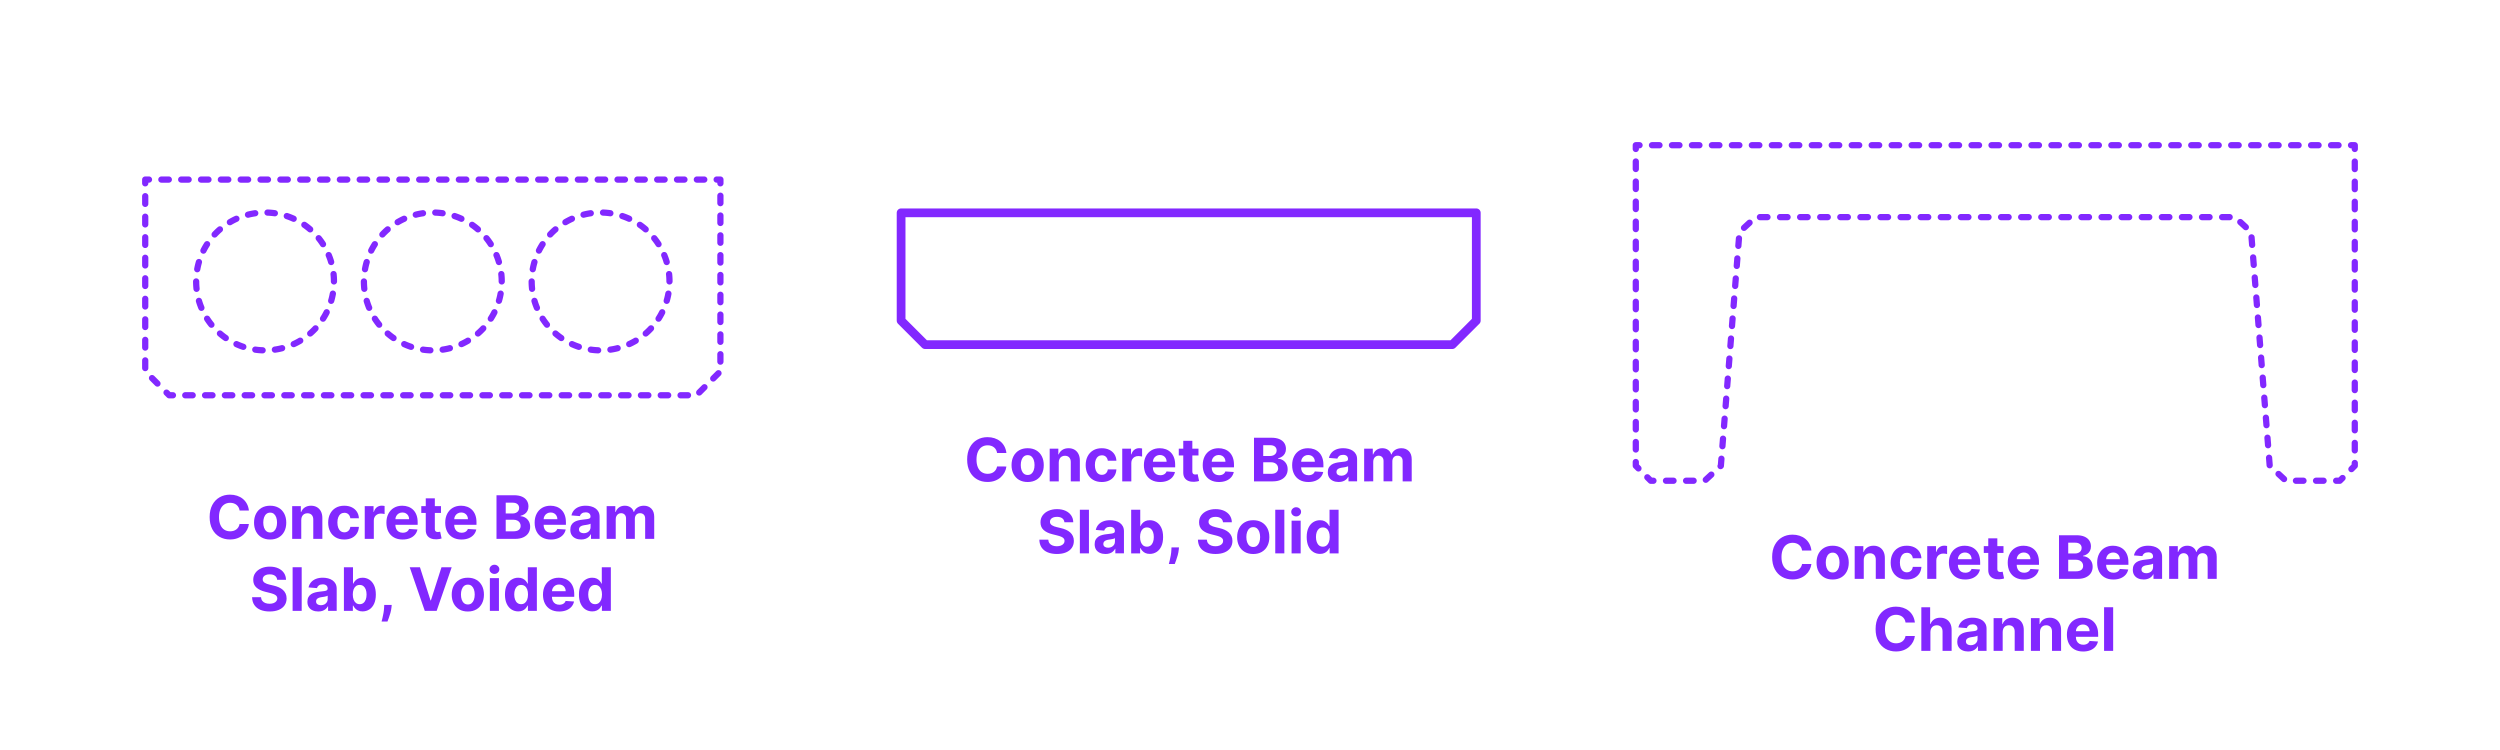 <?xml version="1.0" encoding="utf-8"?>
<!-- Generator: Adobe Illustrator 27.5.0, SVG Export Plug-In . SVG Version: 6.00 Build 0)  -->
<!DOCTYPE svg PUBLIC "-//W3C//DTD SVG 1.1//EN" "http://www.w3.org/Graphics/SVG/1.1/DTD/svg11.dtd">
<svg version="1.1" xmlns:x="http://ns.adobe.com/Extensibility/1.0/" xmlns:i="http://ns.adobe.com/AdobeIllustrator/10.0/" xmlns:graph="http://ns.adobe.com/Graphs/1.0/"
	 xmlns="http://www.w3.org/2000/svg" xmlns:xlink="http://www.w3.org/1999/xlink" x="0px" y="0px" width="1000px" height="300px"
	 viewBox="0 0 1000 300" enable-background="new 0 0 1000 300" xml:space="preserve">
<g id="FILL-BACKGROUND">
	<rect x="0" y="0" fill="#FFFFFF" width="1000" height="300"/>
</g>
<g id="_x32_D_x24_AG-DETAILS-DIAGRAM">
	<g id="POLYLINE_00000166661469189746115050000005349040863974705834_">
		<g>
			
				<polygon fill="none" stroke="#8228FF" stroke-width="2.5" stroke-linecap="round" stroke-linejoin="round" stroke-dasharray="2.952,4.92" points="
				133.582,112.575 133.577,112.095 133.565,111.615 133.544,111.136 133.515,110.657 133.477,110.179 133.431,109.702 
				133.377,109.225 133.315,108.75 133.244,108.275 133.165,107.802 133.078,107.33 132.983,106.86 132.879,106.392 
				132.767,105.925 132.648,105.461 132.52,104.998 132.384,104.538 132.24,104.081 132.088,103.625 131.929,103.173 
				131.761,102.724 131.586,102.277 131.403,101.834 131.212,101.394 131.013,100.957 130.807,100.524 130.594,100.094 
				130.373,99.668 130.145,99.247 129.909,98.829 129.666,98.415 129.416,98.006 129.159,97.601 128.895,97.2 128.624,96.804 
				128.346,96.414 128.061,96.027 127.77,95.646 127.472,95.27 127.168,94.9 126.857,94.534 126.54,94.174 126.216,93.82 
				125.887,93.471 125.552,93.128 125.21,92.792 124.863,92.46 124.51,92.136 124.151,91.817 123.787,91.505 123.418,91.198 
				123.043,90.899 122.664,90.606 122.279,90.32 121.889,90.04 121.494,89.767 121.095,89.501 120.691,89.243 120.283,88.991 
				119.87,88.746 119.453,88.509 119.033,88.279 118.608,88.056 118.179,87.841 117.747,87.633 117.311,87.432 116.872,87.24 
				116.429,87.055 115.983,86.877 115.535,86.708 115.083,86.546 114.629,86.392 114.172,86.247 113.712,86.109 113.25,85.979 
				112.786,85.857 112.32,85.743 111.853,85.638 111.383,85.54 110.911,85.451 110.439,85.37 109.964,85.297 109.489,85.233 
				109.013,85.177 108.536,85.129 108.057,85.089 107.579,85.058 107.1,85.035 106.62,85.02 106.141,85.014 105.661,85.016 
				105.181,85.026 104.702,85.045 104.223,85.072 103.745,85.108 103.267,85.152 102.79,85.204 102.314,85.264 101.839,85.333 
				101.366,85.41 100.894,85.495 100.423,85.588 99.955,85.689 99.488,85.799 99.023,85.917 98.56,86.043 98.099,86.177 
				97.641,86.318 97.185,86.468 96.732,86.626 96.282,86.792 95.835,86.965 95.391,87.146 94.949,87.335 94.512,87.531 
				94.078,87.736 93.647,87.947 93.221,88.166 92.798,88.393 92.379,88.626 91.964,88.868 91.554,89.116 91.148,89.371 
				90.746,89.634 90.349,89.903 89.957,90.179 89.569,90.462 89.187,90.752 88.81,91.048 88.438,91.351 88.071,91.66 87.71,91.976 
				87.354,92.297 87.004,92.625 86.66,92.959 86.321,93.299 85.989,93.645 85.662,93.997 85.342,94.354 85.028,94.716 84.72,95.084 
				84.419,95.458 84.125,95.836 83.837,96.22 83.555,96.608 83.281,97.002 83.013,97.4 82.753,97.803 82.499,98.21 82.253,98.621 
				82.013,99.037 81.781,99.457 81.557,99.881 81.34,100.309 81.13,100.74 80.928,101.175 80.733,101.614 80.546,102.055 
				80.367,102.5 80.195,102.948 80.032,103.399 79.876,103.853 79.728,104.309 79.588,104.768 79.457,105.229 79.333,105.693 
				79.217,106.158 79.109,106.625 79.01,107.095 78.919,107.566 78.836,108.038 78.761,108.512 78.694,108.987 78.636,109.463 
				78.586,109.94 78.544,110.418 78.511,110.897 78.486,111.376 78.469,111.855 78.461,112.335 78.461,112.814 78.469,113.294 
				78.486,113.773 78.511,114.252 78.544,114.731 78.586,115.209 78.636,115.686 78.694,116.162 78.761,116.637 78.836,117.111 
				78.919,117.583 79.01,118.054 79.109,118.524 79.217,118.991 79.333,119.457 79.457,119.92 79.588,120.381 79.728,120.84 
				79.876,121.296 80.032,121.75 80.195,122.201 80.367,122.649 80.546,123.094 80.733,123.536 80.928,123.974 81.13,124.409 
				81.34,124.841 81.557,125.268 81.781,125.692 82.013,126.112 82.253,126.528 82.499,126.939 82.753,127.346 83.013,127.749 
				83.281,128.147 83.555,128.541 83.837,128.929 84.125,129.313 84.419,129.691 84.72,130.065 85.028,130.433 85.342,130.796 
				85.662,131.153 85.989,131.504 86.321,131.85 86.66,132.19 87.004,132.524 87.354,132.852 87.71,133.174 88.071,133.489 
				88.438,133.798 88.81,134.101 89.187,134.397 89.569,134.687 89.957,134.97 90.349,135.246 90.746,135.516 91.148,135.778 
				91.554,136.033 91.964,136.281 92.379,136.523 92.798,136.756 93.221,136.983 93.647,137.202 94.078,137.414 94.512,137.618 
				94.949,137.814 95.391,138.003 95.835,138.184 96.282,138.358 96.732,138.523 97.185,138.681 97.641,138.831 98.099,138.973 
				98.56,139.106 99.023,139.232 99.488,139.35 99.955,139.46 100.423,139.561 100.894,139.655 101.366,139.74 101.839,139.817 
				102.314,139.885 102.79,139.946 103.267,139.998 103.745,140.042 104.223,140.077 104.702,140.104 105.181,140.123 
				105.661,140.133 106.141,140.135 106.62,140.129 107.1,140.115 107.579,140.092 108.057,140.06 108.536,140.021 109.013,139.973 
				109.489,139.917 109.964,139.852 110.439,139.779 110.911,139.698 111.383,139.609 111.853,139.511 112.32,139.406 
				112.786,139.292 113.25,139.17 113.712,139.041 114.172,138.903 114.629,138.757 115.083,138.603 115.535,138.441 
				115.983,138.272 116.429,138.094 116.872,137.91 117.311,137.717 117.747,137.517 118.179,137.309 118.608,137.093 
				119.033,136.871 119.453,136.64 119.87,136.403 120.283,136.158 120.691,135.906 121.095,135.648 121.494,135.382 
				121.889,135.109 122.279,134.83 122.664,134.543 123.043,134.25 123.418,133.951 123.787,133.645 124.151,133.332 
				124.51,133.013 124.863,132.689 125.21,132.358 125.552,132.021 125.887,131.678 126.216,131.329 126.54,130.975 
				126.857,130.615 127.168,130.25 127.472,129.879 127.77,129.503 128.061,129.122 128.346,128.736 128.624,128.345 
				128.895,127.949 129.159,127.549 129.416,127.144 129.666,126.734 129.909,126.321 130.145,125.903 130.373,125.481 
				130.594,125.055 130.807,124.625 131.013,124.192 131.212,123.755 131.403,123.315 131.586,122.872 131.761,122.426 
				131.929,121.976 132.088,121.524 132.24,121.069 132.384,120.611 132.52,120.151 132.648,119.688 132.767,119.224 
				132.879,118.758 132.983,118.289 133.078,117.819 133.165,117.347 133.244,116.874 133.315,116.4 133.377,115.924 
				133.431,115.448 133.477,114.97 133.515,114.492 133.544,114.013 133.565,113.534 133.577,113.054 			"/>
		</g>
	</g>
	<g id="POLYLINE_00000015345230072156957930000013810428928778189727_">
		<g>
			
				<polygon fill="none" stroke="#8228FF" stroke-width="2.5" stroke-linecap="round" stroke-linejoin="round" stroke-dasharray="2.952,4.92" points="
				267.791,112.575 267.79,112.27 267.785,111.963 267.776,111.655 267.764,111.346 267.748,111.036 267.729,110.724 
				267.706,110.412 267.68,110.098 267.65,109.784 267.616,109.468 267.578,109.152 267.536,108.835 267.491,108.517 
				267.442,108.198 267.389,107.879 267.331,107.56 267.27,107.24 267.205,106.919 267.136,106.598 267.062,106.277 
				266.985,105.955 266.903,105.634 266.817,105.312 266.728,104.991 266.633,104.67 266.535,104.348 266.433,104.028 
				266.326,103.707 266.215,103.387 266.1,103.067 265.98,102.748 265.856,102.43 265.728,102.112 265.596,101.795 265.459,101.479 
				265.318,101.164 265.173,100.85 265.024,100.538 264.87,100.226 264.712,99.916 264.55,99.607 264.384,99.3 264.214,98.994 
				264.039,98.69 263.86,98.388 263.677,98.088 263.49,97.79 263.299,97.493 263.104,97.198 262.905,96.906 262.701,96.616 
				262.494,96.329 262.283,96.043 262.068,95.761 261.85,95.48 261.627,95.203 261.401,94.928 261.172,94.656 260.938,94.387 
				260.701,94.121 260.461,93.857 260.217,93.597 259.97,93.34 259.719,93.086 259.465,92.835 259.208,92.588 258.948,92.344 
				258.685,92.104 258.418,91.867 258.149,91.634 257.877,91.404 257.602,91.177 257.324,90.955 257.044,90.737 256.762,90.522 
				256.476,90.311 256.189,90.104 255.899,89.901 255.606,89.701 255.312,89.506 255.016,89.315 254.717,89.128 254.417,88.945 
				254.115,88.766 253.811,88.592 253.505,88.421 253.198,88.255 252.889,88.093 252.579,87.935 252.267,87.781 251.955,87.632 
				251.641,87.487 251.326,87.346 251.01,87.209 250.693,87.077 250.375,86.949 250.057,86.825 249.738,86.706 249.418,86.59 
				249.098,86.479 248.778,86.373 248.457,86.27 248.135,86.172 247.814,86.078 247.493,85.988 247.171,85.902 246.85,85.82 
				246.528,85.743 246.207,85.669 245.886,85.6 245.566,85.535 245.245,85.474 244.926,85.417 244.607,85.363 244.288,85.314 
				243.97,85.269 243.653,85.227 243.337,85.189 243.021,85.155 242.707,85.125 242.393,85.099 242.081,85.076 241.769,85.057 
				241.459,85.041 241.15,85.029 240.842,85.021 240.536,85.015 240.23,85.014 239.925,85.015 239.619,85.021 239.311,85.029 
				239.002,85.041 238.692,85.057 238.38,85.076 238.068,85.099 237.754,85.125 237.439,85.155 237.124,85.189 236.808,85.227 
				236.491,85.269 236.173,85.314 235.854,85.363 235.535,85.417 235.215,85.474 234.895,85.535 234.575,85.6 234.254,85.669 
				233.933,85.743 233.611,85.82 233.29,85.902 232.968,85.988 232.647,86.078 232.325,86.172 232.004,86.27 231.683,86.373 
				231.363,86.479 231.043,86.59 230.723,86.706 230.404,86.825 230.085,86.949 229.768,87.077 229.451,87.209 229.135,87.346 
				228.82,87.487 228.506,87.632 228.193,87.781 227.882,87.935 227.572,88.093 227.263,88.255 226.956,88.421 226.65,88.592 
				226.346,88.766 226.044,88.945 225.744,89.128 225.445,89.315 225.149,89.506 224.854,89.701 224.562,89.901 224.272,90.104 
				223.985,90.311 223.699,90.522 223.417,90.737 223.136,90.955 222.859,91.177 222.584,91.404 222.312,91.634 222.043,91.867 
				221.776,92.104 221.513,92.344 221.253,92.588 220.996,92.835 220.742,93.086 220.491,93.34 220.244,93.597 220,93.857 
				219.76,94.121 219.523,94.387 219.289,94.656 219.06,94.928 218.833,95.203 218.611,95.48 218.392,95.761 218.178,96.043 
				217.967,96.329 217.76,96.616 217.556,96.906 217.357,97.198 217.162,97.493 216.971,97.79 216.784,98.088 216.601,98.388 
				216.422,98.69 216.247,98.994 216.077,99.3 215.911,99.607 215.749,99.916 215.591,100.226 215.437,100.538 215.288,100.85 
				215.142,101.164 215.002,101.479 214.865,101.795 214.733,102.112 214.605,102.43 214.481,102.748 214.361,103.067 
				214.246,103.387 214.135,103.707 214.028,104.028 213.926,104.348 213.828,104.67 213.733,104.991 213.643,105.312 
				213.558,105.634 213.476,105.955 213.399,106.277 213.325,106.598 213.256,106.919 213.191,107.24 213.13,107.56 
				213.072,107.879 213.019,108.198 212.97,108.517 212.924,108.835 212.883,109.152 212.845,109.468 212.811,109.784 
				212.781,110.098 212.755,110.412 212.732,110.724 212.713,111.036 212.697,111.346 212.685,111.655 212.676,111.963 
				212.671,112.27 212.67,112.575 212.671,112.88 212.676,113.186 212.685,113.494 212.697,113.803 212.713,114.114 
				212.732,114.425 212.755,114.738 212.781,115.051 212.811,115.366 212.845,115.681 212.883,115.997 212.924,116.314 
				212.97,116.632 213.019,116.951 213.072,117.27 213.13,117.59 213.191,117.91 213.256,118.23 213.325,118.551 213.399,118.872 
				213.476,119.194 213.558,119.515 213.643,119.837 213.733,120.158 213.828,120.479 213.926,120.801 214.028,121.122 
				214.135,121.442 214.246,121.762 214.361,122.082 214.481,122.401 214.605,122.72 214.733,123.037 214.865,123.354 
				215.002,123.67 215.142,123.985 215.288,124.299 215.437,124.612 215.591,124.923 215.749,125.233 215.911,125.542 
				216.077,125.849 216.247,126.155 216.422,126.459 216.601,126.761 216.784,127.061 216.971,127.36 217.162,127.656 
				217.357,127.951 217.556,128.243 217.76,128.533 217.967,128.821 218.178,129.106 218.392,129.388 218.611,129.669 
				218.833,129.946 219.06,130.221 219.289,130.493 219.523,130.762 219.76,131.029 220,131.292 220.244,131.552 220.491,131.809 
				220.742,132.063 220.996,132.314 221.253,132.561 221.513,132.805 221.776,133.045 222.043,133.282 222.312,133.516 
				222.584,133.746 222.859,133.972 223.136,134.194 223.417,134.413 223.699,134.627 223.985,134.838 224.272,135.045 
				224.562,135.249 224.854,135.448 225.149,135.643 225.445,135.834 225.744,136.021 226.044,136.204 226.346,136.383 
				226.65,136.558 226.956,136.728 227.263,136.895 227.572,137.057 227.882,137.214 228.193,137.368 228.506,137.518 
				228.82,137.663 229.135,137.803 229.451,137.94 229.768,138.073 230.085,138.2 230.404,138.324 230.723,138.444 231.043,138.559 
				231.363,138.67 231.683,138.777 232.004,138.879 232.325,138.978 232.647,139.072 232.968,139.162 233.29,139.247 
				233.611,139.329 233.933,139.406 234.254,139.48 234.575,139.549 234.895,139.614 235.215,139.676 235.535,139.733 
				235.854,139.786 236.173,139.835 236.491,139.881 236.808,139.922 237.124,139.96 237.439,139.994 237.754,140.024 
				238.068,140.051 238.38,140.073 238.692,140.093 239.002,140.108 239.311,140.12 239.619,140.129 239.925,140.134 
				240.23,140.135 240.536,140.134 240.842,140.129 241.15,140.12 241.459,140.108 241.769,140.093 242.081,140.073 
				242.393,140.051 242.707,140.024 243.021,139.994 243.337,139.96 243.653,139.922 243.97,139.881 244.288,139.835 
				244.607,139.786 244.926,139.733 245.245,139.676 245.566,139.614 245.886,139.549 246.207,139.48 246.528,139.406 
				246.85,139.329 247.171,139.247 247.493,139.162 247.814,139.072 248.135,138.978 248.457,138.879 248.778,138.777 
				249.098,138.67 249.418,138.559 249.738,138.444 250.057,138.324 250.375,138.2 250.693,138.073 251.01,137.94 251.326,137.803 
				251.641,137.663 251.955,137.518 252.267,137.368 252.579,137.214 252.889,137.057 253.198,136.895 253.505,136.728 
				253.811,136.558 254.115,136.383 254.417,136.204 254.717,136.021 255.016,135.834 255.312,135.643 255.606,135.448 
				255.899,135.249 256.189,135.045 256.476,134.838 256.762,134.627 257.044,134.413 257.324,134.194 257.602,133.972 
				257.877,133.746 258.149,133.516 258.418,133.282 258.685,133.045 258.948,132.805 259.208,132.561 259.465,132.314 
				259.719,132.063 259.97,131.809 260.217,131.552 260.461,131.292 260.701,131.029 260.938,130.762 261.172,130.493 
				261.401,130.221 261.627,129.946 261.85,129.669 262.068,129.388 262.283,129.106 262.494,128.821 262.701,128.533 
				262.905,128.243 263.104,127.951 263.299,127.656 263.49,127.36 263.677,127.061 263.86,126.761 264.039,126.459 
				264.214,126.155 264.384,125.849 264.55,125.542 264.712,125.233 264.87,124.923 265.024,124.612 265.173,124.299 
				265.318,123.985 265.459,123.67 265.596,123.354 265.728,123.037 265.856,122.72 265.98,122.401 266.1,122.082 266.215,121.762 
				266.326,121.442 266.433,121.122 266.535,120.801 266.633,120.479 266.728,120.158 266.817,119.837 266.903,119.515 
				266.985,119.194 267.062,118.872 267.136,118.551 267.205,118.23 267.27,117.91 267.331,117.59 267.389,117.27 267.442,116.951 
				267.491,116.632 267.536,116.314 267.578,115.997 267.616,115.681 267.65,115.366 267.68,115.051 267.706,114.738 
				267.729,114.425 267.748,114.114 267.764,113.803 267.776,113.494 267.785,113.186 267.79,112.88 			"/>
		</g>
	</g>
	<g id="POLYLINE_00000000204728073865396200000012026003446539794320_">
		<g>
			<g>
				<polyline fill="none" stroke="#8228FF" stroke-width="2.5" stroke-linecap="round" stroke-linejoin="round" points="
					58.089,73.332 58.089,71.832 59.589,71.832 				"/>
				
					<line fill="none" stroke="#8228FF" stroke-width="2.5" stroke-linecap="round" stroke-linejoin="round" stroke-dasharray="2.975,4.958" x1="64.547" y1="71.832" x2="284.184" y2="71.832"/>
				<polyline fill="none" stroke="#8228FF" stroke-width="2.5" stroke-linecap="round" stroke-linejoin="round" points="
					286.663,71.832 288.163,71.832 288.163,73.332 				"/>
				
					<polyline fill="none" stroke="#8228FF" stroke-width="2.5" stroke-linecap="round" stroke-linejoin="round" stroke-dasharray="2.972,4.953" points="
					288.163,78.285 288.163,148.524 278.576,158.11 71.651,158.11 				"/>
				<polyline fill="none" stroke="#8228FF" stroke-width="2.5" stroke-linecap="round" stroke-linejoin="round" points="
					69.175,158.11 67.675,158.11 66.614,157.049 				"/>
				
					<polyline fill="none" stroke="#8228FF" stroke-width="2.5" stroke-linecap="round" stroke-linejoin="round" stroke-dasharray="3.079,5.132" points="
					62.985,153.42 58.089,148.524 58.089,75.898 				"/>
			</g>
		</g>
	</g>
	<g id="POLYLINE_00000036216620567919288060000002698492321782589374_">
		<g>
			
				<polygon fill="none" stroke="#8228FF" stroke-width="2.5" stroke-linecap="round" stroke-linejoin="round" stroke-dasharray="2.952,4.92" points="
				200.687,112.575 200.682,112.095 200.67,111.615 200.649,111.136 200.62,110.657 200.582,110.179 200.536,109.702 
				200.482,109.225 200.42,108.75 200.349,108.275 200.27,107.802 200.183,107.33 200.088,106.86 199.984,106.392 199.872,105.925 
				199.753,105.461 199.625,104.998 199.489,104.538 199.345,104.081 199.193,103.625 199.033,103.173 198.866,102.724 
				198.691,102.277 198.507,101.834 198.317,101.394 198.118,100.957 197.912,100.524 197.699,100.094 197.478,99.668 
				197.25,99.247 197.014,98.829 196.771,98.415 196.521,98.006 196.264,97.601 196,97.2 195.729,96.804 195.451,96.414 
				195.166,96.027 194.875,95.646 194.577,95.27 194.273,94.9 193.962,94.534 193.645,94.174 193.321,93.82 192.992,93.471 
				192.656,93.128 192.315,92.792 191.968,92.46 191.615,92.136 191.256,91.817 190.892,91.505 190.523,91.198 190.148,90.899 
				189.768,90.606 189.384,90.32 188.994,90.04 188.599,89.767 188.2,89.501 187.796,89.243 187.388,88.991 186.975,88.746 
				186.558,88.509 186.137,88.279 185.713,88.056 185.284,87.841 184.852,87.633 184.416,87.432 183.977,87.24 183.534,87.055 
				183.088,86.877 182.64,86.708 182.188,86.546 181.734,86.392 181.277,86.247 180.817,86.109 180.355,85.979 179.891,85.857 
				179.425,85.743 178.957,85.638 178.488,85.54 178.016,85.451 177.544,85.37 177.069,85.297 176.594,85.233 176.118,85.177 
				175.641,85.129 175.162,85.089 174.684,85.058 174.205,85.035 173.725,85.02 173.245,85.014 172.766,85.016 172.286,85.026 
				171.807,85.045 171.328,85.072 170.85,85.108 170.372,85.152 169.895,85.204 169.419,85.264 168.944,85.333 168.471,85.41 
				167.999,85.495 167.528,85.588 167.059,85.689 166.593,85.799 166.127,85.917 165.665,86.043 165.204,86.177 164.746,86.318 
				164.29,86.468 163.837,86.626 163.387,86.792 162.94,86.965 162.495,87.146 162.054,87.335 161.617,87.531 161.183,87.736 
				160.752,87.947 160.325,88.166 159.903,88.393 159.484,88.626 159.069,88.868 158.659,89.116 158.252,89.371 157.851,89.634 
				157.454,89.903 157.062,90.179 156.674,90.462 156.292,90.752 155.915,91.048 155.543,91.351 155.176,91.66 154.815,91.976 
				154.459,92.297 154.109,92.625 153.765,92.959 153.426,93.299 153.094,93.645 152.767,93.997 152.447,94.354 152.133,94.716 
				151.825,95.084 151.524,95.458 151.23,95.836 150.942,96.22 150.66,96.608 150.386,97.002 150.118,97.4 149.858,97.803 
				149.604,98.21 149.358,98.621 149.118,99.037 148.886,99.457 148.662,99.881 148.445,100.309 148.235,100.74 148.033,101.175 
				147.838,101.614 147.651,102.055 147.472,102.5 147.3,102.948 147.137,103.399 146.981,103.853 146.833,104.309 146.693,104.768 
				146.561,105.229 146.438,105.693 146.322,106.158 146.214,106.625 146.115,107.095 146.024,107.566 145.94,108.038 
				145.866,108.512 145.799,108.987 145.741,109.463 145.691,109.94 145.649,110.418 145.616,110.897 145.591,111.376 
				145.574,111.855 145.566,112.335 145.566,112.814 145.574,113.294 145.591,113.773 145.616,114.252 145.649,114.731 
				145.691,115.209 145.741,115.686 145.799,116.162 145.866,116.637 145.94,117.111 146.024,117.583 146.115,118.054 
				146.214,118.524 146.322,118.991 146.438,119.457 146.561,119.92 146.693,120.381 146.833,120.84 146.981,121.296 
				147.137,121.75 147.3,122.201 147.472,122.649 147.651,123.094 147.838,123.536 148.033,123.974 148.235,124.409 
				148.445,124.841 148.662,125.268 148.886,125.692 149.118,126.112 149.358,126.528 149.604,126.939 149.858,127.346 
				150.118,127.749 150.386,128.147 150.66,128.541 150.942,128.929 151.23,129.313 151.524,129.691 151.825,130.065 
				152.133,130.433 152.447,130.796 152.767,131.153 153.094,131.504 153.426,131.85 153.765,132.19 154.109,132.524 
				154.459,132.852 154.815,133.174 155.176,133.489 155.543,133.798 155.915,134.101 156.292,134.397 156.674,134.687 
				157.062,134.97 157.454,135.246 157.851,135.516 158.252,135.778 158.659,136.033 159.069,136.281 159.484,136.523 
				159.903,136.756 160.325,136.983 160.752,137.202 161.183,137.414 161.617,137.618 162.054,137.814 162.495,138.003 
				162.94,138.184 163.387,138.358 163.837,138.523 164.29,138.681 164.746,138.831 165.204,138.973 165.665,139.106 
				166.127,139.232 166.593,139.35 167.059,139.46 167.528,139.561 167.999,139.655 168.471,139.74 168.944,139.817 
				169.419,139.885 169.895,139.946 170.372,139.998 170.85,140.042 171.328,140.077 171.807,140.104 172.286,140.123 
				172.766,140.133 173.245,140.135 173.725,140.129 174.205,140.115 174.684,140.092 175.162,140.06 175.641,140.021 
				176.118,139.973 176.594,139.917 177.069,139.852 177.544,139.779 178.016,139.698 178.488,139.609 178.957,139.511 
				179.425,139.406 179.891,139.292 180.355,139.17 180.817,139.041 181.277,138.903 181.734,138.757 182.188,138.603 
				182.64,138.441 183.088,138.272 183.534,138.094 183.977,137.91 184.416,137.717 184.852,137.517 185.284,137.309 
				185.713,137.093 186.137,136.871 186.558,136.64 186.975,136.403 187.388,136.158 187.796,135.906 188.2,135.648 
				188.599,135.382 188.994,135.109 189.384,134.83 189.768,134.543 190.148,134.25 190.523,133.951 190.892,133.645 
				191.256,133.332 191.615,133.013 191.968,132.689 192.315,132.358 192.656,132.021 192.992,131.678 193.321,131.329 
				193.645,130.975 193.962,130.615 194.273,130.25 194.577,129.879 194.875,129.503 195.166,129.122 195.451,128.736 
				195.729,128.345 196,127.949 196.264,127.549 196.521,127.144 196.771,126.734 197.014,126.321 197.25,125.903 197.478,125.481 
				197.699,125.055 197.912,124.625 198.118,124.192 198.317,123.755 198.507,123.315 198.691,122.872 198.866,122.426 
				199.033,121.976 199.193,121.524 199.345,121.069 199.489,120.611 199.625,120.151 199.753,119.688 199.872,119.224 
				199.984,118.758 200.088,118.289 200.183,117.819 200.27,117.347 200.349,116.874 200.42,116.4 200.482,115.924 200.536,115.448 
				200.582,114.97 200.62,114.492 200.649,114.013 200.67,113.534 200.682,113.054 			"/>
		</g>
	</g>
	<g id="POLYLINE_00000106859938565816296170000000634490500546029444_">
		<g>
			<g>
				<polyline fill="none" stroke="#8228FF" stroke-width="2.5" stroke-linecap="round" stroke-linejoin="round" points="
					941.911,59.589 941.911,58.089 940.411,58.089 				"/>
				
					<line fill="none" stroke="#8228FF" stroke-width="2.5" stroke-linecap="round" stroke-linejoin="round" stroke-dasharray="2.996,4.993" x1="935.418" y1="58.089" x2="658.315" y2="58.089"/>
				<polyline fill="none" stroke="#8228FF" stroke-width="2.5" stroke-linecap="round" stroke-linejoin="round" points="
					655.819,58.089 654.319,58.089 654.319,59.589 				"/>
				
					<polyline fill="none" stroke="#8228FF" stroke-width="2.5" stroke-linecap="round" stroke-linejoin="round" stroke-dasharray="3.005,5.009" points="
					654.319,64.597 654.319,86.848 654.319,182.302 				"/>
				<polyline fill="none" stroke="#8228FF" stroke-width="2.5" stroke-linecap="round" stroke-linejoin="round" points="
					654.319,184.807 654.319,186.307 655.379,187.367 				"/>
				
					<polyline fill="none" stroke="#8228FF" stroke-width="2.5" stroke-linecap="round" stroke-linejoin="round" stroke-dasharray="3.014,5.024" points="
					658.932,190.92 660.31,192.298 681.88,192.298 688.346,186.326 695.784,92.82 702.251,86.848 893.979,86.848 900.446,92.82 
					907.884,186.326 914.35,192.298 935.92,192.298 941.911,186.307 941.911,86.848 941.911,62.1 				"/>
			</g>
		</g>
	</g>
</g>
<g id="_x32_D_x24_AG-DETAILS">
</g>
<g id="_x32_D_x24_AG-BUILDINGS">
	<g id="POLYLINE_00000074406058222791496780000002244184255542284985_">
		
			<polygon fill="none" stroke="#8228FF" stroke-width="2.75" stroke-linecap="round" stroke-linejoin="round" stroke-miterlimit="10" points="
			360.44,85.124 590.514,85.124 590.514,128.262 580.927,137.849 370.026,137.849 360.44,128.262 		"/>
	</g>
</g>
<g id="_x32_D_x24_AG-OUTLINE">
	<g id="POLYLINE_00000070097892984637531680000010570365462482882217_">
		
			<polygon fill="none" stroke="#8228FF" stroke-width="3.5" stroke-linecap="round" stroke-linejoin="round" stroke-miterlimit="10" points="
			360.44,85.124 590.514,85.124 590.514,128.262 580.927,137.849 370.026,137.849 360.44,128.262 		"/>
	</g>
	<g id="MTEXT_00000084515599781258567440000014486682047930048681_">
		<g>
			<g>
				<g>
					<path fill="#8228FF" d="M724.564,220.204h-3.733c-0.067-0.483-0.207-0.913-0.417-1.291c-0.211-0.378-0.48-0.7-0.81-0.967
						c-0.33-0.267-0.709-0.472-1.138-0.614c-0.43-0.142-0.894-0.213-1.394-0.213c-0.903,0-1.69,0.223-2.361,0.669
						c-0.67,0.446-1.19,1.094-1.56,1.943c-0.369,0.85-0.554,1.879-0.554,3.09c0,1.244,0.186,2.29,0.558,3.136
						s0.894,1.486,1.564,1.917c0.67,0.432,1.446,0.648,2.326,0.648c0.495,0,0.953-0.065,1.377-0.196
						c0.423-0.13,0.8-0.322,1.129-0.575c0.33-0.253,0.604-0.561,0.822-0.925c0.219-0.363,0.371-0.778,0.456-1.244l3.733,0.017
						c-0.097,0.801-0.337,1.572-0.721,2.314c-0.383,0.741-0.897,1.403-1.542,1.986c-0.646,0.582-1.412,1.042-2.302,1.38
						c-0.889,0.338-1.894,0.507-3.013,0.507c-1.557,0-2.947-0.353-4.172-1.057c-1.225-0.704-2.19-1.724-2.897-3.06
						c-0.707-1.335-1.061-2.952-1.061-4.849c0-1.904,0.357-3.523,1.073-4.858c0.716-1.335,1.688-2.354,2.915-3.055
						s2.607-1.053,4.142-1.053c1.012,0,1.95,0.142,2.817,0.426c0.866,0.284,1.635,0.698,2.305,1.24
						c0.671,0.542,1.218,1.206,1.641,1.99C724.174,218.295,724.445,219.193,724.564,220.204z"/>
					<path fill="#8228FF" d="M733.062,231.804c-1.324,0-2.468-0.283-3.431-0.848s-1.706-1.355-2.229-2.369
						c-0.523-1.015-0.784-2.192-0.784-3.533c0-1.353,0.261-2.536,0.784-3.55c0.522-1.014,1.266-1.804,2.229-2.37
						c0.963-0.565,2.106-0.848,3.431-0.848c1.323,0,2.467,0.283,3.43,0.848c0.964,0.565,1.706,1.355,2.229,2.37
						c0.522,1.014,0.783,2.197,0.783,3.55c0,1.341-0.261,2.518-0.783,3.533c-0.523,1.014-1.266,1.804-2.229,2.369
						C735.528,231.521,734.385,231.804,733.062,231.804z M733.078,228.991c0.603,0,1.105-0.172,1.509-0.516s0.709-0.814,0.916-1.411
						s0.312-1.275,0.312-2.037c0-0.761-0.104-1.44-0.312-2.037c-0.207-0.597-0.513-1.068-0.916-1.415
						c-0.403-0.346-0.906-0.52-1.509-0.52c-0.608,0-1.118,0.174-1.529,0.52c-0.412,0.347-0.722,0.818-0.93,1.415
						c-0.207,0.596-0.311,1.275-0.311,2.037c0,0.762,0.104,1.44,0.311,2.037c0.208,0.597,0.518,1.067,0.93,1.411
						C731.96,228.819,732.47,228.991,733.078,228.991z"/>
					<path fill="#8228FF" d="M745.504,223.979v7.568h-3.631v-13.091h3.461v2.31h0.153c0.289-0.761,0.775-1.365,1.457-1.811
						c0.682-0.446,1.509-0.669,2.48-0.669c0.909,0,1.701,0.199,2.378,0.597c0.676,0.397,1.201,0.964,1.576,1.7
						s0.562,1.612,0.562,2.629v8.335h-3.631v-7.688c0.006-0.801-0.198-1.428-0.613-1.879s-0.985-0.677-1.713-0.677
						c-0.489,0-0.919,0.105-1.291,0.315c-0.372,0.21-0.662,0.516-0.87,0.917C745.616,222.936,745.51,223.417,745.504,223.979z"/>
					<path fill="#8228FF" d="M762.712,231.804c-1.342,0-2.493-0.286-3.456-0.857c-0.963-0.571-1.702-1.365-2.216-2.382
						c-0.515-1.017-0.771-2.188-0.771-3.511c0-1.341,0.26-2.519,0.779-3.533c0.521-1.014,1.26-1.807,2.221-2.378
						c0.96-0.571,2.102-0.856,3.426-0.856c1.143,0,2.143,0.208,3,0.622c0.858,0.415,1.537,0.997,2.037,1.747
						s0.775,1.631,0.827,2.642h-3.427c-0.097-0.653-0.351-1.18-0.763-1.581c-0.412-0.4-0.95-0.601-1.615-0.601
						c-0.562,0-1.053,0.152-1.47,0.456c-0.418,0.304-0.743,0.746-0.976,1.326c-0.233,0.58-0.35,1.281-0.35,2.105
						c0,0.835,0.115,1.545,0.345,2.131c0.23,0.585,0.556,1.031,0.976,1.338c0.421,0.307,0.912,0.46,1.475,0.46
						c0.415,0,0.789-0.085,1.121-0.255s0.607-0.419,0.826-0.746s0.362-0.72,0.431-1.181h3.427c-0.058,1-0.328,1.879-0.814,2.638
						c-0.485,0.759-1.154,1.351-2.007,1.777C764.885,231.59,763.876,231.804,762.712,231.804z"/>
					<path fill="#8228FF" d="M770.894,231.548v-13.091h3.52v2.284h0.137c0.238-0.812,0.639-1.428,1.201-1.845
						c0.562-0.418,1.211-0.626,1.943-0.626c0.182,0,0.378,0.011,0.588,0.034c0.211,0.022,0.396,0.054,0.555,0.094v3.221
						c-0.171-0.051-0.406-0.096-0.708-0.136c-0.301-0.04-0.576-0.06-0.826-0.06c-0.534,0-1.01,0.115-1.428,0.345
						s-0.747,0.55-0.988,0.959c-0.242,0.409-0.362,0.88-0.362,1.415v7.406H770.894z"/>
					<path fill="#8228FF" d="M786.055,231.804c-1.346,0-2.504-0.274-3.473-0.823s-1.715-1.327-2.237-2.335
						c-0.522-1.009-0.784-2.203-0.784-3.584c0-1.347,0.262-2.528,0.784-3.545s1.26-1.81,2.212-2.378
						c0.951-0.568,2.069-0.852,3.354-0.852c0.863,0,1.669,0.138,2.416,0.413c0.747,0.276,1.4,0.689,1.961,1.24
						c0.56,0.551,0.995,1.243,1.308,2.075c0.312,0.833,0.469,1.806,0.469,2.919v0.997H781.01v-2.25h7.637
						c0-0.522-0.114-0.985-0.342-1.389c-0.227-0.403-0.541-0.72-0.941-0.95s-0.865-0.345-1.394-0.345
						c-0.551,0-1.038,0.126-1.462,0.379c-0.423,0.253-0.754,0.591-0.992,1.014c-0.239,0.423-0.361,0.894-0.367,1.411v2.139
						c0,0.647,0.121,1.208,0.362,1.679c0.242,0.472,0.584,0.835,1.027,1.091c0.443,0.255,0.969,0.383,1.577,0.383
						c0.403,0,0.772-0.057,1.107-0.17s0.622-0.284,0.861-0.511c0.238-0.228,0.42-0.506,0.545-0.835l3.358,0.222
						c-0.171,0.807-0.519,1.51-1.044,2.109c-0.526,0.6-1.202,1.065-2.029,1.398C788.088,231.637,787.135,231.804,786.055,231.804z"
						/>
					<path fill="#8228FF" d="M801.396,218.457v2.727h-7.884v-2.727H801.396z M795.303,215.321h3.63v12.204
						c0,0.335,0.052,0.596,0.153,0.78c0.103,0.185,0.246,0.314,0.431,0.388s0.399,0.111,0.644,0.111
						c0.171,0,0.341-0.016,0.512-0.047c0.17-0.031,0.301-0.056,0.392-0.073l0.571,2.702c-0.182,0.057-0.438,0.124-0.768,0.201
						c-0.329,0.077-0.729,0.124-1.201,0.141c-0.875,0.034-1.641-0.083-2.297-0.35s-1.166-0.682-1.53-1.244
						c-0.363-0.562-0.542-1.273-0.536-2.131V215.321z"/>
					<path fill="#8228FF" d="M809.586,231.804c-1.346,0-2.504-0.274-3.473-0.823s-1.715-1.327-2.237-2.335
						c-0.522-1.009-0.784-2.203-0.784-3.584c0-1.347,0.262-2.528,0.784-3.545s1.26-1.81,2.212-2.378
						c0.951-0.568,2.069-0.852,3.354-0.852c0.863,0,1.669,0.138,2.416,0.413c0.747,0.276,1.4,0.689,1.961,1.24
						c0.56,0.551,0.995,1.243,1.308,2.075c0.312,0.833,0.469,1.806,0.469,2.919v0.997h-11.054v-2.25h7.637
						c0-0.522-0.114-0.985-0.342-1.389c-0.227-0.403-0.541-0.72-0.941-0.95s-0.865-0.345-1.394-0.345
						c-0.551,0-1.038,0.126-1.462,0.379c-0.423,0.253-0.754,0.591-0.992,1.014c-0.239,0.423-0.361,0.894-0.367,1.411v2.139
						c0,0.647,0.121,1.208,0.362,1.679c0.242,0.472,0.584,0.835,1.027,1.091c0.443,0.255,0.969,0.383,1.577,0.383
						c0.403,0,0.772-0.057,1.107-0.17s0.622-0.284,0.861-0.511c0.238-0.228,0.42-0.506,0.545-0.835l3.358,0.222
						c-0.171,0.807-0.519,1.51-1.044,2.109c-0.526,0.6-1.202,1.065-2.029,1.398C811.619,231.637,810.666,231.804,809.586,231.804z"
						/>
					<path fill="#8228FF" d="M823.598,231.548v-17.455h6.989c1.283,0,2.354,0.19,3.213,0.571c0.857,0.38,1.503,0.907,1.935,1.581
						s0.647,1.448,0.647,2.323c0,0.682-0.137,1.28-0.409,1.794s-0.646,0.935-1.12,1.261c-0.475,0.327-1.016,0.558-1.624,0.695v0.17
						c0.665,0.028,1.288,0.216,1.871,0.562c0.582,0.347,1.055,0.831,1.419,1.453c0.363,0.622,0.545,1.362,0.545,2.22
						c0,0.926-0.229,1.751-0.686,2.476c-0.458,0.725-1.133,1.297-2.024,1.717c-0.892,0.421-1.991,0.631-3.298,0.631H823.598z
						 M827.288,221.397h2.736c0.505,0,0.955-0.09,1.351-0.269c0.395-0.179,0.707-0.433,0.938-0.763
						c0.229-0.33,0.345-0.725,0.345-1.185c0-0.63-0.223-1.139-0.669-1.525c-0.446-0.386-1.078-0.58-1.896-0.58h-2.804V221.397z
						 M827.288,228.531h3.009c1.028,0,1.778-0.197,2.25-0.592s0.707-0.922,0.707-1.581c0-0.483-0.116-0.909-0.35-1.278
						c-0.232-0.369-0.563-0.659-0.992-0.869c-0.43-0.21-0.939-0.315-1.53-0.315h-3.094V228.531z"/>
					<path fill="#8228FF" d="M845.355,231.804c-1.346,0-2.504-0.274-3.473-0.823s-1.715-1.327-2.237-2.335
						c-0.522-1.009-0.784-2.203-0.784-3.584c0-1.347,0.262-2.528,0.784-3.545s1.26-1.81,2.212-2.378
						c0.951-0.568,2.069-0.852,3.354-0.852c0.863,0,1.669,0.138,2.416,0.413c0.747,0.276,1.4,0.689,1.961,1.24
						c0.56,0.551,0.995,1.243,1.308,2.075c0.312,0.833,0.469,1.806,0.469,2.919v0.997h-11.054v-2.25h7.637
						c0-0.522-0.114-0.985-0.342-1.389c-0.227-0.403-0.541-0.72-0.941-0.95s-0.865-0.345-1.394-0.345
						c-0.551,0-1.038,0.126-1.462,0.379c-0.423,0.253-0.754,0.591-0.992,1.014c-0.239,0.423-0.361,0.894-0.367,1.411v2.139
						c0,0.647,0.121,1.208,0.362,1.679c0.242,0.472,0.584,0.835,1.027,1.091c0.443,0.255,0.969,0.383,1.577,0.383
						c0.403,0,0.772-0.057,1.107-0.17s0.622-0.284,0.861-0.511c0.238-0.228,0.42-0.506,0.545-0.835l3.358,0.222
						c-0.171,0.807-0.519,1.51-1.044,2.109c-0.526,0.6-1.202,1.065-2.029,1.398C847.389,231.637,846.436,231.804,845.355,231.804z"
						/>
					<path fill="#8228FF" d="M857.467,231.795c-0.835,0-1.58-0.146-2.233-0.439s-1.169-0.727-1.547-1.304s-0.566-1.297-0.566-2.161
						c0-0.727,0.134-1.338,0.4-1.833c0.268-0.494,0.631-0.892,1.091-1.193c0.461-0.301,0.984-0.529,1.572-0.682
						c0.589-0.153,1.206-0.261,1.854-0.324c0.761-0.08,1.375-0.155,1.841-0.226c0.466-0.071,0.804-0.177,1.014-0.319
						s0.315-0.352,0.315-0.631v-0.051c0-0.54-0.169-0.958-0.507-1.253s-0.817-0.443-1.437-0.443c-0.653,0-1.173,0.144-1.56,0.431
						c-0.386,0.287-0.642,0.646-0.767,1.078l-3.358-0.273c0.171-0.795,0.506-1.484,1.006-2.067c0.5-0.582,1.146-1.031,1.939-1.347
						c0.792-0.315,1.711-0.473,2.757-0.473c0.728,0,1.425,0.085,2.092,0.255c0.668,0.17,1.262,0.435,1.781,0.793
						c0.521,0.358,0.931,0.817,1.231,1.376c0.302,0.56,0.452,1.229,0.452,2.007v8.83h-3.443v-1.815h-0.103
						c-0.21,0.409-0.491,0.769-0.844,1.078c-0.352,0.31-0.775,0.551-1.27,0.725S858.114,231.795,857.467,231.795z M858.507,229.29
						c0.533,0,1.005-0.107,1.414-0.32s0.73-0.501,0.964-0.865c0.232-0.363,0.349-0.775,0.349-1.236v-1.389
						c-0.113,0.074-0.269,0.141-0.464,0.201c-0.196,0.06-0.417,0.113-0.661,0.162s-0.488,0.091-0.732,0.128s-0.466,0.07-0.665,0.098
						c-0.426,0.062-0.798,0.162-1.116,0.298c-0.318,0.136-0.565,0.319-0.741,0.549c-0.177,0.23-0.265,0.516-0.265,0.857
						c0,0.494,0.181,0.871,0.541,1.129C857.491,229.16,857.949,229.29,858.507,229.29z"/>
					<path fill="#8228FF" d="M867.659,231.548v-13.091h3.461v2.31h0.153c0.272-0.767,0.727-1.372,1.363-1.815
						c0.637-0.443,1.397-0.665,2.284-0.665c0.897,0,1.662,0.223,2.293,0.669c0.63,0.446,1.051,1.05,1.261,1.811h0.137
						c0.267-0.75,0.751-1.351,1.453-1.803c0.701-0.452,1.532-0.677,2.493-0.677c1.222,0,2.214,0.388,2.979,1.163
						c0.764,0.776,1.146,1.874,1.146,3.294v8.804h-3.622v-8.088c0-0.728-0.193-1.273-0.58-1.637
						c-0.387-0.363-0.869-0.545-1.449-0.545c-0.659,0-1.173,0.209-1.542,0.626s-0.554,0.967-0.554,1.649v7.994h-3.521v-8.165
						c0-0.642-0.183-1.154-0.55-1.534c-0.366-0.381-0.848-0.571-1.444-0.571c-0.403,0-0.766,0.101-1.087,0.303
						c-0.32,0.202-0.575,0.483-0.763,0.844s-0.281,0.783-0.281,1.266v7.858H867.659z"/>
					<path fill="#8228FF" d="M765.95,249.004h-3.732c-0.068-0.483-0.208-0.913-0.418-1.291s-0.48-0.7-0.81-0.967
						s-0.709-0.472-1.138-0.614s-0.894-0.213-1.394-0.213c-0.903,0-1.69,0.223-2.36,0.669c-0.671,0.446-1.19,1.094-1.56,1.943
						c-0.37,0.85-0.555,1.879-0.555,3.09c0,1.244,0.187,2.29,0.559,3.136s0.894,1.486,1.563,1.917
						c0.671,0.432,1.446,0.648,2.327,0.648c0.494,0,0.953-0.065,1.376-0.196c0.424-0.13,0.8-0.322,1.13-0.575
						c0.329-0.253,0.604-0.561,0.822-0.925c0.219-0.363,0.371-0.778,0.456-1.244l3.732,0.017c-0.097,0.801-0.336,1.572-0.72,2.314
						c-0.384,0.741-0.897,1.403-1.543,1.986c-0.645,0.582-1.412,1.042-2.301,1.38c-0.89,0.338-1.894,0.507-3.013,0.507
						c-1.557,0-2.947-0.353-4.172-1.057c-1.225-0.704-2.19-1.724-2.897-3.06c-0.708-1.335-1.062-2.952-1.062-4.849
						c0-1.904,0.358-3.523,1.074-4.858c0.716-1.335,1.688-2.354,2.914-3.055c1.228-0.702,2.608-1.053,4.143-1.053
						c1.011,0,1.95,0.142,2.816,0.426s1.635,0.698,2.306,1.24c0.67,0.542,1.217,1.206,1.641,1.99
						C765.56,247.095,765.831,247.993,765.95,249.004z"/>
					<path fill="#8228FF" d="M772.163,252.779v7.568h-3.631v-17.455h3.528v6.673h0.154c0.295-0.772,0.772-1.379,1.432-1.82
						c0.659-0.44,1.485-0.66,2.479-0.66c0.909,0,1.703,0.197,2.383,0.592c0.679,0.395,1.207,0.96,1.585,1.696
						s0.563,1.615,0.559,2.638v8.335h-3.631v-7.688c0.005-0.807-0.197-1.435-0.609-1.883c-0.412-0.449-0.987-0.673-1.727-0.673
						c-0.494,0-0.93,0.105-1.308,0.315c-0.378,0.21-0.674,0.516-0.887,0.917C772.278,251.735,772.169,252.217,772.163,252.779z"/>
					<path fill="#8228FF" d="M787.248,260.595c-0.835,0-1.579-0.146-2.232-0.439s-1.169-0.727-1.547-1.304s-0.566-1.297-0.566-2.161
						c0-0.727,0.133-1.338,0.4-1.833c0.267-0.494,0.631-0.892,1.091-1.193s0.984-0.529,1.572-0.682s1.206-0.261,1.854-0.324
						c0.762-0.08,1.375-0.155,1.841-0.226c0.466-0.071,0.804-0.177,1.015-0.319c0.21-0.142,0.315-0.352,0.315-0.631v-0.051
						c0-0.54-0.169-0.958-0.508-1.253c-0.338-0.295-0.816-0.443-1.436-0.443c-0.653,0-1.174,0.144-1.56,0.431
						c-0.387,0.287-0.643,0.646-0.768,1.078l-3.357-0.273c0.17-0.795,0.506-1.484,1.006-2.067c0.5-0.582,1.146-1.031,1.938-1.347
						c0.793-0.315,1.712-0.473,2.757-0.473c0.728,0,1.425,0.085,2.093,0.255c0.667,0.17,1.262,0.435,1.781,0.793
						s0.931,0.817,1.231,1.376s0.452,1.229,0.452,2.007v8.83h-3.443v-1.815h-0.103c-0.21,0.409-0.491,0.769-0.844,1.078
						c-0.353,0.31-0.775,0.551-1.27,0.725C788.467,260.508,787.896,260.595,787.248,260.595z M788.288,258.089
						c0.534,0,1.006-0.107,1.415-0.32s0.729-0.501,0.963-0.865c0.233-0.363,0.35-0.775,0.35-1.236v-1.389
						c-0.114,0.074-0.269,0.141-0.465,0.201c-0.195,0.06-0.416,0.113-0.66,0.162s-0.489,0.091-0.733,0.128s-0.466,0.07-0.664,0.098
						c-0.427,0.062-0.799,0.162-1.117,0.298c-0.318,0.136-0.565,0.319-0.741,0.549c-0.176,0.23-0.264,0.516-0.264,0.857
						c0,0.494,0.18,0.871,0.541,1.129C787.272,257.96,787.731,258.089,788.288,258.089z"/>
					<path fill="#8228FF" d="M801.072,252.779v7.568h-3.631v-13.091h3.46v2.31h0.153c0.29-0.761,0.775-1.365,1.458-1.811
						c0.682-0.446,1.508-0.669,2.479-0.669c0.909,0,1.702,0.199,2.378,0.597c0.676,0.397,1.202,0.964,1.577,1.7
						s0.562,1.612,0.562,2.629v8.335h-3.631v-7.688c0.006-0.801-0.199-1.428-0.613-1.879c-0.415-0.452-0.986-0.677-1.714-0.677
						c-0.488,0-0.919,0.105-1.291,0.315c-0.372,0.21-0.662,0.516-0.869,0.917C801.185,251.735,801.077,252.217,801.072,252.779z"/>
					<path fill="#8228FF" d="M815.995,252.779v7.568h-3.631v-13.091h3.461v2.31h0.153c0.289-0.761,0.775-1.365,1.457-1.811
						c0.682-0.446,1.509-0.669,2.48-0.669c0.909,0,1.701,0.199,2.378,0.597c0.676,0.397,1.201,0.964,1.576,1.7
						s0.562,1.612,0.562,2.629v8.335h-3.631v-7.688c0.006-0.801-0.198-1.428-0.613-1.879s-0.985-0.677-1.713-0.677
						c-0.489,0-0.919,0.105-1.291,0.315c-0.372,0.21-0.662,0.516-0.87,0.917C816.107,251.735,816.001,252.217,815.995,252.779z"/>
					<path fill="#8228FF" d="M833.253,260.604c-1.346,0-2.504-0.274-3.473-0.823s-1.715-1.327-2.237-2.335
						c-0.522-1.009-0.784-2.203-0.784-3.584c0-1.347,0.262-2.528,0.784-3.545s1.26-1.81,2.212-2.378
						c0.951-0.568,2.069-0.852,3.354-0.852c0.863,0,1.669,0.138,2.416,0.413c0.747,0.276,1.4,0.689,1.961,1.24
						c0.56,0.551,0.995,1.243,1.308,2.075c0.312,0.833,0.469,1.806,0.469,2.919v0.997h-11.054v-2.25h7.637
						c0-0.522-0.114-0.985-0.342-1.389c-0.227-0.403-0.541-0.72-0.941-0.95s-0.865-0.345-1.394-0.345
						c-0.551,0-1.038,0.126-1.462,0.379c-0.423,0.253-0.754,0.591-0.992,1.014c-0.239,0.423-0.361,0.894-0.367,1.411v2.139
						c0,0.647,0.121,1.208,0.362,1.679c0.242,0.472,0.584,0.835,1.027,1.091c0.443,0.255,0.969,0.383,1.577,0.383
						c0.403,0,0.772-0.057,1.107-0.17s0.622-0.284,0.861-0.511c0.238-0.228,0.42-0.506,0.545-0.835l3.358,0.222
						c-0.171,0.807-0.519,1.51-1.044,2.109c-0.526,0.6-1.202,1.065-2.029,1.398C835.286,260.437,834.333,260.604,833.253,260.604z"
						/>
					<path fill="#8228FF" d="M845.262,242.893v17.455h-3.631v-17.455H845.262z"/>
				</g>
			</g>
		</g>
	</g>
	<g id="MTEXT_00000145024219540998840320000009484486729919550349_">
		<g>
			<g>
				<g>
					<path fill="#8228FF" d="M402.564,181.204h-3.733c-0.067-0.483-0.207-0.913-0.417-1.291c-0.211-0.378-0.48-0.7-0.81-0.967
						c-0.33-0.267-0.709-0.472-1.138-0.614c-0.43-0.142-0.894-0.213-1.394-0.213c-0.903,0-1.69,0.223-2.361,0.669
						c-0.67,0.446-1.19,1.094-1.56,1.943c-0.369,0.85-0.554,1.879-0.554,3.09c0,1.244,0.186,2.29,0.558,3.136
						s0.894,1.486,1.564,1.917c0.67,0.432,1.446,0.648,2.326,0.648c0.495,0,0.953-0.065,1.377-0.196
						c0.423-0.13,0.8-0.322,1.129-0.575c0.33-0.253,0.604-0.561,0.822-0.925c0.219-0.363,0.371-0.778,0.456-1.244l3.733,0.017
						c-0.097,0.801-0.337,1.572-0.721,2.314c-0.383,0.741-0.897,1.403-1.542,1.986c-0.646,0.582-1.412,1.042-2.302,1.38
						c-0.889,0.338-1.894,0.507-3.013,0.507c-1.557,0-2.947-0.353-4.172-1.057c-1.225-0.704-2.19-1.724-2.897-3.06
						c-0.707-1.335-1.061-2.952-1.061-4.849c0-1.904,0.357-3.523,1.073-4.858c0.716-1.335,1.688-2.354,2.915-3.055
						s2.607-1.053,4.142-1.053c1.012,0,1.95,0.142,2.817,0.426c0.866,0.284,1.635,0.698,2.305,1.24
						c0.671,0.542,1.218,1.206,1.641,1.99C402.174,179.295,402.445,180.193,402.564,181.204z"/>
					<path fill="#8228FF" d="M411.062,192.804c-1.324,0-2.468-0.283-3.431-0.848s-1.706-1.355-2.229-2.369
						c-0.523-1.015-0.784-2.192-0.784-3.533c0-1.353,0.261-2.536,0.784-3.55c0.522-1.014,1.266-1.804,2.229-2.37
						c0.963-0.565,2.106-0.848,3.431-0.848c1.323,0,2.467,0.283,3.43,0.848c0.964,0.565,1.706,1.355,2.229,2.37
						c0.522,1.014,0.783,2.197,0.783,3.55c0,1.341-0.261,2.518-0.783,3.533c-0.523,1.014-1.266,1.804-2.229,2.369
						C413.528,192.521,412.385,192.804,411.062,192.804z M411.078,189.991c0.603,0,1.105-0.172,1.509-0.516s0.709-0.814,0.916-1.411
						s0.312-1.275,0.312-2.037c0-0.761-0.104-1.44-0.312-2.037c-0.207-0.597-0.513-1.068-0.916-1.415
						c-0.403-0.346-0.906-0.52-1.509-0.52c-0.608,0-1.118,0.174-1.529,0.52c-0.412,0.347-0.722,0.818-0.93,1.415
						c-0.207,0.596-0.311,1.275-0.311,2.037c0,0.762,0.104,1.44,0.311,2.037c0.208,0.597,0.518,1.067,0.93,1.411
						C409.96,189.819,410.47,189.991,411.078,189.991z"/>
					<path fill="#8228FF" d="M423.504,184.979v7.568h-3.631v-13.091h3.461v2.31h0.153c0.289-0.761,0.775-1.365,1.457-1.811
						c0.682-0.446,1.509-0.669,2.48-0.669c0.909,0,1.701,0.199,2.378,0.597c0.676,0.397,1.201,0.964,1.576,1.7
						s0.562,1.612,0.562,2.629v8.335h-3.631v-7.688c0.006-0.801-0.198-1.428-0.613-1.879s-0.985-0.677-1.713-0.677
						c-0.489,0-0.919,0.105-1.291,0.315c-0.372,0.21-0.662,0.516-0.87,0.917C423.616,183.936,423.51,184.417,423.504,184.979z"/>
					<path fill="#8228FF" d="M440.712,192.804c-1.342,0-2.493-0.286-3.456-0.857c-0.963-0.571-1.702-1.365-2.216-2.382
						c-0.515-1.017-0.771-2.188-0.771-3.511c0-1.341,0.26-2.519,0.779-3.533c0.521-1.014,1.26-1.807,2.221-2.378
						c0.96-0.571,2.102-0.856,3.426-0.856c1.143,0,2.143,0.208,3,0.622c0.858,0.415,1.537,0.997,2.037,1.747
						s0.775,1.631,0.827,2.642h-3.427c-0.097-0.653-0.351-1.18-0.763-1.581c-0.412-0.4-0.95-0.601-1.615-0.601
						c-0.562,0-1.053,0.152-1.47,0.456c-0.418,0.304-0.743,0.746-0.976,1.326c-0.233,0.58-0.35,1.281-0.35,2.105
						c0,0.835,0.115,1.545,0.345,2.131c0.23,0.585,0.556,1.031,0.976,1.338c0.421,0.307,0.912,0.46,1.475,0.46
						c0.415,0,0.789-0.085,1.121-0.255s0.607-0.419,0.826-0.746s0.362-0.72,0.431-1.181h3.427c-0.058,1-0.328,1.879-0.814,2.638
						c-0.485,0.759-1.154,1.351-2.007,1.777C442.885,192.59,441.876,192.804,440.712,192.804z"/>
					<path fill="#8228FF" d="M448.894,192.548v-13.091h3.52v2.284h0.137c0.238-0.812,0.639-1.428,1.201-1.845
						c0.562-0.418,1.211-0.626,1.943-0.626c0.182,0,0.378,0.011,0.588,0.034c0.211,0.022,0.396,0.054,0.555,0.094v3.221
						c-0.171-0.051-0.406-0.096-0.708-0.136c-0.301-0.04-0.576-0.06-0.826-0.06c-0.534,0-1.01,0.115-1.428,0.345
						s-0.747,0.55-0.988,0.959c-0.242,0.409-0.362,0.88-0.362,1.415v7.406H448.894z"/>
					<path fill="#8228FF" d="M464.055,192.804c-1.346,0-2.504-0.274-3.473-0.823s-1.715-1.327-2.237-2.335
						c-0.522-1.009-0.784-2.203-0.784-3.584c0-1.347,0.262-2.528,0.784-3.545s1.26-1.81,2.212-2.378
						c0.951-0.568,2.069-0.852,3.354-0.852c0.863,0,1.669,0.138,2.416,0.413c0.747,0.276,1.4,0.689,1.961,1.24
						c0.56,0.551,0.995,1.243,1.308,2.075c0.312,0.833,0.469,1.806,0.469,2.919v0.997H459.01v-2.25h7.637
						c0-0.522-0.114-0.985-0.342-1.389c-0.227-0.403-0.541-0.72-0.941-0.95s-0.865-0.345-1.394-0.345
						c-0.551,0-1.038,0.126-1.462,0.379c-0.423,0.253-0.754,0.591-0.992,1.014c-0.239,0.423-0.361,0.894-0.367,1.411v2.139
						c0,0.647,0.121,1.208,0.362,1.679c0.242,0.472,0.584,0.835,1.027,1.091c0.443,0.255,0.969,0.383,1.577,0.383
						c0.403,0,0.772-0.057,1.107-0.17s0.622-0.284,0.861-0.511c0.238-0.228,0.42-0.506,0.545-0.835l3.358,0.222
						c-0.171,0.807-0.519,1.51-1.044,2.109c-0.526,0.6-1.202,1.065-2.029,1.398C466.088,192.637,465.135,192.804,464.055,192.804z"
						/>
					<path fill="#8228FF" d="M479.396,179.457v2.727h-7.884v-2.727H479.396z M473.303,176.321h3.63v12.204
						c0,0.335,0.052,0.596,0.153,0.78c0.103,0.185,0.246,0.314,0.431,0.388s0.399,0.111,0.644,0.111
						c0.171,0,0.341-0.016,0.512-0.047c0.17-0.031,0.301-0.056,0.392-0.073l0.571,2.702c-0.182,0.057-0.438,0.124-0.768,0.201
						c-0.329,0.077-0.729,0.124-1.201,0.141c-0.875,0.034-1.641-0.083-2.297-0.35s-1.166-0.682-1.53-1.244
						c-0.363-0.562-0.542-1.273-0.536-2.131V176.321z"/>
					<path fill="#8228FF" d="M487.586,192.804c-1.346,0-2.504-0.274-3.473-0.823s-1.715-1.327-2.237-2.335
						c-0.522-1.009-0.784-2.203-0.784-3.584c0-1.347,0.262-2.528,0.784-3.545s1.26-1.81,2.212-2.378
						c0.951-0.568,2.069-0.852,3.354-0.852c0.863,0,1.669,0.138,2.416,0.413c0.747,0.276,1.4,0.689,1.961,1.24
						c0.56,0.551,0.995,1.243,1.308,2.075c0.312,0.833,0.469,1.806,0.469,2.919v0.997h-11.054v-2.25h7.637
						c0-0.522-0.114-0.985-0.342-1.389c-0.227-0.403-0.541-0.72-0.941-0.95s-0.865-0.345-1.394-0.345
						c-0.551,0-1.038,0.126-1.462,0.379c-0.423,0.253-0.754,0.591-0.992,1.014c-0.239,0.423-0.361,0.894-0.367,1.411v2.139
						c0,0.647,0.121,1.208,0.362,1.679c0.242,0.472,0.584,0.835,1.027,1.091c0.443,0.255,0.969,0.383,1.577,0.383
						c0.403,0,0.772-0.057,1.107-0.17s0.622-0.284,0.861-0.511c0.238-0.228,0.42-0.506,0.545-0.835l3.358,0.222
						c-0.171,0.807-0.519,1.51-1.044,2.109c-0.526,0.6-1.202,1.065-2.029,1.398C489.619,192.637,488.666,192.804,487.586,192.804z"
						/>
					<path fill="#8228FF" d="M501.598,192.548v-17.455h6.989c1.283,0,2.354,0.19,3.213,0.571c0.857,0.38,1.503,0.907,1.935,1.581
						s0.647,1.448,0.647,2.323c0,0.682-0.137,1.28-0.409,1.794s-0.646,0.935-1.12,1.261c-0.475,0.327-1.016,0.558-1.624,0.695v0.17
						c0.665,0.028,1.288,0.216,1.871,0.562c0.582,0.347,1.055,0.831,1.419,1.453c0.363,0.622,0.545,1.362,0.545,2.22
						c0,0.926-0.229,1.751-0.686,2.476c-0.458,0.725-1.133,1.297-2.024,1.717c-0.892,0.421-1.991,0.631-3.298,0.631H501.598z
						 M505.288,182.397h2.736c0.505,0,0.955-0.09,1.351-0.269c0.395-0.179,0.707-0.433,0.938-0.763
						c0.229-0.33,0.345-0.725,0.345-1.185c0-0.63-0.223-1.139-0.669-1.525c-0.446-0.386-1.078-0.58-1.896-0.58h-2.804V182.397z
						 M505.288,189.531h3.009c1.028,0,1.778-0.197,2.25-0.592s0.707-0.922,0.707-1.581c0-0.483-0.116-0.909-0.35-1.278
						c-0.232-0.369-0.563-0.659-0.992-0.869c-0.43-0.21-0.939-0.315-1.53-0.315h-3.094V189.531z"/>
					<path fill="#8228FF" d="M523.355,192.804c-1.346,0-2.504-0.274-3.473-0.823s-1.715-1.327-2.237-2.335
						c-0.522-1.009-0.784-2.203-0.784-3.584c0-1.347,0.262-2.528,0.784-3.545s1.26-1.81,2.212-2.378
						c0.951-0.568,2.069-0.852,3.354-0.852c0.863,0,1.669,0.138,2.416,0.413c0.747,0.276,1.4,0.689,1.961,1.24
						c0.56,0.551,0.995,1.243,1.308,2.075c0.312,0.833,0.469,1.806,0.469,2.919v0.997h-11.054v-2.25h7.637
						c0-0.522-0.114-0.985-0.342-1.389c-0.227-0.403-0.541-0.72-0.941-0.95s-0.865-0.345-1.394-0.345
						c-0.551,0-1.038,0.126-1.462,0.379c-0.423,0.253-0.754,0.591-0.992,1.014c-0.239,0.423-0.361,0.894-0.367,1.411v2.139
						c0,0.647,0.121,1.208,0.362,1.679c0.242,0.472,0.584,0.835,1.027,1.091c0.443,0.255,0.969,0.383,1.577,0.383
						c0.403,0,0.772-0.057,1.107-0.17s0.622-0.284,0.861-0.511c0.238-0.228,0.42-0.506,0.545-0.835l3.358,0.222
						c-0.171,0.807-0.519,1.51-1.044,2.109c-0.526,0.6-1.202,1.065-2.029,1.398C525.389,192.637,524.436,192.804,523.355,192.804z"
						/>
					<path fill="#8228FF" d="M535.467,192.795c-0.835,0-1.58-0.146-2.233-0.439s-1.169-0.727-1.547-1.304s-0.566-1.297-0.566-2.161
						c0-0.727,0.134-1.338,0.4-1.833c0.268-0.494,0.631-0.892,1.091-1.193c0.461-0.301,0.984-0.529,1.572-0.682
						c0.589-0.153,1.206-0.261,1.854-0.324c0.761-0.08,1.375-0.155,1.841-0.226c0.466-0.071,0.804-0.177,1.014-0.319
						s0.315-0.352,0.315-0.631v-0.051c0-0.54-0.169-0.958-0.507-1.253s-0.817-0.443-1.437-0.443c-0.653,0-1.173,0.144-1.56,0.431
						c-0.386,0.287-0.642,0.646-0.767,1.078l-3.358-0.273c0.171-0.795,0.506-1.484,1.006-2.067c0.5-0.582,1.146-1.031,1.939-1.347
						c0.792-0.315,1.711-0.473,2.757-0.473c0.728,0,1.425,0.085,2.092,0.255c0.668,0.17,1.262,0.435,1.781,0.793
						c0.521,0.358,0.931,0.817,1.231,1.376c0.302,0.56,0.452,1.229,0.452,2.007v8.83h-3.443v-1.815h-0.103
						c-0.21,0.409-0.491,0.769-0.844,1.078c-0.352,0.31-0.775,0.551-1.27,0.725S536.114,192.795,535.467,192.795z M536.507,190.29
						c0.533,0,1.005-0.107,1.414-0.32s0.73-0.501,0.964-0.865c0.232-0.363,0.349-0.775,0.349-1.236v-1.389
						c-0.113,0.074-0.269,0.141-0.464,0.201c-0.196,0.06-0.417,0.113-0.661,0.162s-0.488,0.091-0.732,0.128s-0.466,0.07-0.665,0.098
						c-0.426,0.062-0.798,0.162-1.116,0.298c-0.318,0.136-0.565,0.319-0.741,0.549c-0.177,0.23-0.265,0.516-0.265,0.857
						c0,0.494,0.181,0.871,0.541,1.129C535.491,190.16,535.949,190.29,536.507,190.29z"/>
					<path fill="#8228FF" d="M545.659,192.548v-13.091h3.461v2.31h0.153c0.272-0.767,0.727-1.372,1.363-1.815
						c0.637-0.443,1.397-0.665,2.284-0.665c0.897,0,1.662,0.223,2.293,0.669c0.63,0.446,1.051,1.05,1.261,1.811h0.137
						c0.267-0.75,0.751-1.351,1.453-1.803c0.701-0.452,1.532-0.677,2.493-0.677c1.222,0,2.214,0.388,2.979,1.163
						c0.764,0.776,1.146,1.874,1.146,3.294v8.804h-3.622v-8.088c0-0.728-0.193-1.273-0.58-1.637
						c-0.387-0.363-0.869-0.545-1.449-0.545c-0.659,0-1.173,0.209-1.542,0.626s-0.554,0.967-0.554,1.649v7.994h-3.521v-8.165
						c0-0.642-0.183-1.154-0.55-1.534c-0.366-0.381-0.848-0.571-1.444-0.571c-0.403,0-0.766,0.101-1.087,0.303
						c-0.32,0.202-0.575,0.483-0.763,0.844s-0.281,0.783-0.281,1.266v7.858H545.659z"/>
					<path fill="#8228FF" d="M425.769,208.913c-0.068-0.688-0.361-1.222-0.878-1.603c-0.518-0.38-1.219-0.571-2.105-0.571
						c-0.603,0-1.11,0.084-1.525,0.251s-0.731,0.399-0.95,0.694c-0.219,0.296-0.328,0.631-0.328,1.006
						c-0.012,0.312,0.056,0.585,0.2,0.818s0.345,0.433,0.601,0.601c0.256,0.168,0.552,0.312,0.887,0.435
						c0.335,0.123,0.693,0.226,1.074,0.311l1.567,0.375c0.762,0.171,1.461,0.398,2.097,0.682c0.637,0.284,1.188,0.633,1.653,1.048
						c0.466,0.415,0.828,0.903,1.087,1.466s0.391,1.208,0.396,1.935c-0.006,1.068-0.277,1.993-0.814,2.774
						c-0.536,0.781-1.31,1.386-2.317,1.815c-1.009,0.429-2.224,0.644-3.644,0.644c-1.409,0-2.636-0.216-3.678-0.647
						c-1.043-0.432-1.855-1.073-2.438-1.922c-0.583-0.85-0.888-1.902-0.916-3.158h3.57c0.04,0.585,0.209,1.072,0.508,1.461
						c0.298,0.389,0.698,0.682,1.201,0.878s1.072,0.294,1.709,0.294c0.625,0,1.169-0.091,1.632-0.272
						c0.463-0.182,0.823-0.435,1.078-0.759c0.256-0.324,0.384-0.696,0.384-1.116c0-0.392-0.115-0.722-0.345-0.989
						c-0.23-0.267-0.565-0.494-1.006-0.682s-0.979-0.358-1.615-0.512l-1.9-0.477c-1.472-0.358-2.634-0.917-3.486-1.679
						c-0.852-0.761-1.275-1.787-1.27-3.077c-0.006-1.057,0.277-1.98,0.848-2.77c0.571-0.79,1.356-1.406,2.356-1.849
						c1-0.443,2.137-0.665,3.409-0.665c1.296,0,2.428,0.222,3.396,0.665c0.969,0.443,1.723,1.06,2.263,1.849
						c0.54,0.79,0.818,1.705,0.836,2.745H425.769z"/>
					<path fill="#8228FF" d="M435.577,203.893v17.455h-3.631v-17.455H435.577z"/>
					<path fill="#8228FF" d="M442.208,221.595c-0.835,0-1.58-0.146-2.233-0.439s-1.169-0.727-1.547-1.304s-0.566-1.297-0.566-2.161
						c0-0.727,0.134-1.338,0.4-1.833c0.268-0.494,0.631-0.892,1.091-1.193c0.461-0.301,0.984-0.529,1.572-0.682
						c0.589-0.153,1.206-0.261,1.854-0.324c0.761-0.08,1.375-0.155,1.841-0.226c0.466-0.071,0.804-0.177,1.014-0.319
						s0.315-0.352,0.315-0.631v-0.051c0-0.54-0.169-0.958-0.507-1.253s-0.817-0.443-1.437-0.443c-0.653,0-1.173,0.144-1.56,0.431
						c-0.386,0.287-0.642,0.646-0.767,1.078l-3.358-0.273c0.171-0.795,0.506-1.484,1.006-2.067c0.5-0.582,1.146-1.031,1.939-1.347
						c0.792-0.315,1.711-0.473,2.757-0.473c0.728,0,1.425,0.085,2.092,0.255c0.668,0.17,1.262,0.435,1.781,0.793
						c0.521,0.358,0.931,0.817,1.231,1.376c0.302,0.56,0.452,1.229,0.452,2.007v8.83h-3.443v-1.815h-0.103
						c-0.21,0.409-0.491,0.769-0.844,1.078c-0.352,0.31-0.775,0.551-1.27,0.725S442.855,221.595,442.208,221.595z M443.248,219.089
						c0.533,0,1.005-0.107,1.414-0.32s0.73-0.501,0.964-0.865c0.232-0.363,0.349-0.775,0.349-1.236v-1.389
						c-0.113,0.074-0.269,0.141-0.464,0.201c-0.196,0.06-0.417,0.113-0.661,0.162s-0.488,0.091-0.732,0.128s-0.466,0.07-0.665,0.098
						c-0.426,0.062-0.798,0.162-1.116,0.298c-0.318,0.136-0.565,0.319-0.741,0.549c-0.177,0.23-0.265,0.516-0.265,0.857
						c0,0.494,0.181,0.871,0.541,1.129C442.232,218.96,442.69,219.089,443.248,219.089z"/>
					<path fill="#8228FF" d="M452.469,221.348v-17.455h3.631v6.562h0.11c0.159-0.352,0.391-0.711,0.695-1.078
						c0.304-0.366,0.701-0.673,1.193-0.92c0.491-0.247,1.104-0.371,1.836-0.371c0.955,0,1.836,0.249,2.643,0.746
						s1.451,1.244,1.935,2.242c0.482,0.997,0.725,2.246,0.725,3.746c0,1.46-0.234,2.692-0.703,3.694
						c-0.469,1.003-1.105,1.762-1.909,2.276c-0.805,0.514-1.703,0.771-2.697,0.771c-0.705,0-1.303-0.116-1.795-0.349
						c-0.491-0.233-0.894-0.527-1.205-0.882c-0.312-0.355-0.552-0.714-0.717-1.078h-0.161v2.097H452.469z M456.022,214.802
						c0,0.778,0.108,1.458,0.324,2.037c0.216,0.579,0.528,1.03,0.938,1.351c0.409,0.321,0.906,0.481,1.491,0.481
						c0.591,0,1.091-0.163,1.5-0.49s0.721-0.781,0.934-1.364s0.319-1.254,0.319-2.016c0-0.756-0.104-1.42-0.315-1.994
						c-0.21-0.574-0.52-1.023-0.929-1.347c-0.409-0.324-0.912-0.486-1.509-0.486c-0.591,0-1.089,0.156-1.495,0.469
						s-0.718,0.756-0.934,1.33S456.022,214.024,456.022,214.802z"/>
					<path fill="#8228FF" d="M471.594,218.961l-0.094,0.938c-0.074,0.75-0.215,1.499-0.422,2.246s-0.423,1.425-0.647,2.033
						s-0.405,1.085-0.541,1.432h-2.353c0.085-0.335,0.201-0.802,0.35-1.402c0.147-0.6,0.286-1.271,0.417-2.016
						c0.131-0.745,0.214-1.503,0.247-2.275l0.043-0.955H471.594z"/>
					<path fill="#8228FF" d="M489.201,208.913c-0.068-0.688-0.36-1.222-0.878-1.603c-0.517-0.38-1.219-0.571-2.104-0.571
						c-0.603,0-1.111,0.084-1.526,0.251c-0.414,0.167-0.731,0.399-0.95,0.694c-0.219,0.296-0.328,0.631-0.328,1.006
						c-0.011,0.312,0.056,0.585,0.2,0.818c0.146,0.233,0.346,0.433,0.602,0.601c0.256,0.168,0.551,0.312,0.886,0.435
						c0.336,0.123,0.693,0.226,1.074,0.311l1.568,0.375c0.761,0.171,1.46,0.398,2.097,0.682c0.636,0.284,1.188,0.633,1.653,1.048
						c0.466,0.415,0.828,0.903,1.087,1.466c0.258,0.562,0.391,1.208,0.396,1.935c-0.005,1.068-0.276,1.993-0.813,2.774
						s-1.31,1.386-2.318,1.815c-1.009,0.429-2.223,0.644-3.644,0.644c-1.409,0-2.635-0.216-3.678-0.647
						c-1.042-0.432-1.854-1.073-2.438-1.922c-0.582-0.85-0.888-1.902-0.916-3.158h3.571c0.04,0.585,0.209,1.072,0.507,1.461
						c0.299,0.389,0.699,0.682,1.202,0.878s1.072,0.294,1.709,0.294c0.625,0,1.169-0.091,1.632-0.272
						c0.463-0.182,0.822-0.435,1.078-0.759s0.384-0.696,0.384-1.116c0-0.392-0.115-0.722-0.346-0.989s-0.565-0.494-1.006-0.682
						s-0.979-0.358-1.615-0.512l-1.9-0.477c-1.472-0.358-2.633-0.917-3.485-1.679c-0.853-0.761-1.275-1.787-1.271-3.077
						c-0.005-1.057,0.277-1.98,0.849-2.77c0.571-0.79,1.356-1.406,2.356-1.849c1-0.443,2.136-0.665,3.409-0.665
						c1.295,0,2.428,0.222,3.396,0.665c0.969,0.443,1.723,1.06,2.263,1.849c0.539,0.79,0.818,1.705,0.835,2.745H489.201z"/>
					<path fill="#8228FF" d="M501.295,221.604c-1.324,0-2.467-0.283-3.431-0.848c-0.963-0.565-1.706-1.355-2.229-2.369
						c-0.522-1.015-0.784-2.192-0.784-3.533c0-1.353,0.262-2.536,0.784-3.55s1.266-1.804,2.229-2.37
						c0.964-0.565,2.106-0.848,3.431-0.848s2.468,0.283,3.431,0.848c0.963,0.565,1.706,1.355,2.229,2.37s0.784,2.197,0.784,3.55
						c0,1.341-0.262,2.518-0.784,3.533c-0.522,1.014-1.266,1.804-2.229,2.369S502.619,221.604,501.295,221.604z M501.312,218.791
						c0.602,0,1.104-0.172,1.508-0.516s0.709-0.814,0.916-1.411c0.208-0.597,0.312-1.275,0.312-2.037
						c0-0.761-0.104-1.44-0.312-2.037c-0.207-0.597-0.513-1.068-0.916-1.415c-0.403-0.346-0.906-0.52-1.508-0.52
						c-0.608,0-1.118,0.174-1.53,0.52c-0.412,0.347-0.722,0.818-0.929,1.415c-0.208,0.596-0.312,1.275-0.312,2.037
						c0,0.762,0.104,1.44,0.312,2.037c0.207,0.597,0.517,1.067,0.929,1.411S500.704,218.791,501.312,218.791z"/>
					<path fill="#8228FF" d="M513.738,203.893v17.455h-3.631v-17.455H513.738z"/>
					<path fill="#8228FF" d="M518.468,206.569c-0.54,0-1.003-0.179-1.39-0.537s-0.579-0.79-0.579-1.295
						c0-0.505,0.192-0.939,0.579-1.3s0.847-0.541,1.381-0.541c0.546,0,1.01,0.179,1.394,0.537c0.384,0.358,0.575,0.79,0.575,1.295
						c0,0.505-0.191,0.939-0.575,1.299C519.469,206.389,519.007,206.569,518.468,206.569z M516.635,221.348v-13.091h3.631v13.091
						H516.635z"/>
					<path fill="#8228FF" d="M527.987,221.561c-0.994,0-1.894-0.257-2.697-0.771c-0.805-0.514-1.44-1.273-1.909-2.276
						c-0.469-1.002-0.703-2.234-0.703-3.694c0-1.5,0.241-2.749,0.725-3.746c0.482-0.998,1.126-1.745,1.93-2.242
						c0.805-0.497,1.687-0.746,2.646-0.746c0.733,0,1.346,0.124,1.837,0.371s0.89,0.554,1.193,0.92
						c0.304,0.367,0.535,0.726,0.694,1.078h0.111v-6.562h3.622v17.455h-3.58v-2.097h-0.153c-0.17,0.364-0.41,0.723-0.72,1.078
						c-0.311,0.355-0.711,0.649-1.202,0.882S528.691,221.561,527.987,221.561z M529.138,218.671c0.585,0,1.081-0.16,1.487-0.481
						c0.406-0.321,0.719-0.771,0.938-1.351c0.219-0.58,0.328-1.259,0.328-2.037s-0.107-1.455-0.324-2.028
						c-0.216-0.574-0.528-1.017-0.938-1.33c-0.408-0.312-0.906-0.469-1.491-0.469c-0.597,0-1.1,0.162-1.509,0.486
						c-0.408,0.324-0.719,0.772-0.929,1.347c-0.21,0.574-0.315,1.238-0.315,1.994c0,0.761,0.106,1.433,0.32,2.016
						c0.213,0.583,0.522,1.037,0.929,1.364S528.541,218.671,529.138,218.671z"/>
				</g>
			</g>
		</g>
	</g>
	<g id="MTEXT_00000020381215180423943750000007462170409113314196_">
		<g>
			<g>
				<g>
					<path fill="#8228FF" d="M99.564,204.204h-3.733c-0.067-0.483-0.207-0.913-0.417-1.291c-0.211-0.378-0.48-0.7-0.81-0.967
						c-0.33-0.267-0.709-0.472-1.138-0.614c-0.43-0.142-0.894-0.213-1.394-0.213c-0.903,0-1.69,0.223-2.361,0.669
						c-0.67,0.446-1.19,1.094-1.56,1.943c-0.369,0.85-0.554,1.879-0.554,3.09c0,1.244,0.186,2.29,0.558,3.136
						s0.894,1.486,1.564,1.917c0.67,0.432,1.446,0.648,2.326,0.648c0.495,0,0.953-0.065,1.377-0.196
						c0.423-0.13,0.8-0.322,1.129-0.575c0.33-0.253,0.604-0.561,0.822-0.925c0.219-0.363,0.371-0.778,0.456-1.244l3.733,0.017
						c-0.097,0.801-0.337,1.572-0.721,2.314c-0.383,0.741-0.897,1.403-1.542,1.986c-0.646,0.582-1.412,1.042-2.302,1.38
						c-0.889,0.338-1.894,0.507-3.013,0.507c-1.557,0-2.947-0.353-4.172-1.057c-1.225-0.704-2.19-1.724-2.897-3.06
						c-0.707-1.335-1.061-2.952-1.061-4.849c0-1.904,0.357-3.523,1.073-4.858c0.716-1.335,1.688-2.354,2.915-3.055
						s2.607-1.053,4.142-1.053c1.012,0,1.95,0.142,2.817,0.426c0.866,0.284,1.635,0.698,2.305,1.24
						c0.671,0.542,1.218,1.206,1.641,1.99C99.174,202.295,99.445,203.193,99.564,204.204z"/>
					<path fill="#8228FF" d="M108.062,215.804c-1.324,0-2.468-0.283-3.431-0.848s-1.706-1.355-2.229-2.369
						c-0.523-1.015-0.784-2.192-0.784-3.533c0-1.353,0.261-2.536,0.784-3.55c0.522-1.014,1.266-1.804,2.229-2.37
						c0.963-0.565,2.106-0.848,3.431-0.848c1.323,0,2.467,0.283,3.43,0.848c0.964,0.565,1.706,1.355,2.229,2.37
						c0.522,1.014,0.783,2.197,0.783,3.55c0,1.341-0.261,2.518-0.783,3.533c-0.523,1.014-1.266,1.804-2.229,2.369
						C110.528,215.521,109.385,215.804,108.062,215.804z M108.078,212.991c0.603,0,1.105-0.172,1.509-0.516s0.709-0.814,0.916-1.411
						s0.312-1.275,0.312-2.037c0-0.761-0.104-1.44-0.312-2.037c-0.207-0.597-0.513-1.068-0.916-1.415
						c-0.403-0.346-0.906-0.52-1.509-0.52c-0.608,0-1.118,0.174-1.529,0.52c-0.412,0.347-0.722,0.818-0.93,1.415
						c-0.207,0.596-0.311,1.275-0.311,2.037c0,0.762,0.104,1.44,0.311,2.037c0.208,0.597,0.518,1.067,0.93,1.411
						C106.96,212.819,107.47,212.991,108.078,212.991z"/>
					<path fill="#8228FF" d="M120.504,207.979v7.568h-3.631v-13.091h3.461v2.31h0.153c0.289-0.761,0.775-1.365,1.457-1.811
						c0.682-0.446,1.509-0.669,2.48-0.669c0.909,0,1.701,0.199,2.378,0.597c0.676,0.397,1.201,0.964,1.576,1.7
						s0.562,1.612,0.562,2.629v8.335h-3.631v-7.688c0.006-0.801-0.198-1.428-0.613-1.879s-0.985-0.677-1.713-0.677
						c-0.489,0-0.919,0.105-1.291,0.315c-0.372,0.21-0.662,0.516-0.87,0.917C120.616,206.936,120.51,207.417,120.504,207.979z"/>
					<path fill="#8228FF" d="M137.712,215.804c-1.342,0-2.493-0.286-3.456-0.857c-0.963-0.571-1.702-1.365-2.216-2.382
						c-0.515-1.017-0.771-2.188-0.771-3.511c0-1.341,0.26-2.519,0.779-3.533c0.521-1.014,1.26-1.807,2.221-2.378
						c0.96-0.571,2.102-0.856,3.426-0.856c1.143,0,2.143,0.208,3,0.622c0.858,0.415,1.537,0.997,2.037,1.747
						s0.775,1.631,0.827,2.642h-3.427c-0.097-0.653-0.351-1.18-0.763-1.581c-0.412-0.4-0.95-0.601-1.615-0.601
						c-0.562,0-1.053,0.152-1.47,0.456c-0.418,0.304-0.743,0.746-0.976,1.326c-0.233,0.58-0.35,1.281-0.35,2.105
						c0,0.835,0.115,1.545,0.345,2.131c0.23,0.585,0.556,1.031,0.976,1.338c0.421,0.307,0.912,0.46,1.475,0.46
						c0.415,0,0.789-0.085,1.121-0.255s0.607-0.419,0.826-0.746s0.362-0.72,0.431-1.181h3.427c-0.058,1-0.328,1.879-0.814,2.638
						c-0.485,0.759-1.154,1.351-2.007,1.777C139.885,215.59,138.876,215.804,137.712,215.804z"/>
					<path fill="#8228FF" d="M145.894,215.548v-13.091h3.52v2.284h0.137c0.238-0.812,0.639-1.428,1.201-1.845
						c0.562-0.418,1.211-0.626,1.943-0.626c0.182,0,0.378,0.011,0.588,0.034c0.211,0.022,0.396,0.054,0.555,0.094v3.221
						c-0.171-0.051-0.406-0.096-0.708-0.136c-0.301-0.04-0.576-0.06-0.826-0.06c-0.534,0-1.01,0.115-1.428,0.345
						s-0.747,0.55-0.988,0.959c-0.242,0.409-0.362,0.88-0.362,1.415v7.406H145.894z"/>
					<path fill="#8228FF" d="M161.055,215.804c-1.346,0-2.504-0.274-3.473-0.823s-1.715-1.327-2.237-2.335
						c-0.522-1.009-0.784-2.203-0.784-3.584c0-1.347,0.262-2.528,0.784-3.545s1.26-1.81,2.212-2.378
						c0.951-0.568,2.069-0.852,3.354-0.852c0.863,0,1.669,0.138,2.416,0.413c0.747,0.276,1.4,0.689,1.961,1.24
						c0.56,0.551,0.995,1.243,1.308,2.075c0.312,0.833,0.469,1.806,0.469,2.919v0.997H156.01v-2.25h7.637
						c0-0.522-0.114-0.985-0.342-1.389c-0.227-0.403-0.541-0.72-0.941-0.95s-0.865-0.345-1.394-0.345
						c-0.551,0-1.038,0.126-1.462,0.379c-0.423,0.253-0.754,0.591-0.992,1.014c-0.239,0.423-0.361,0.894-0.367,1.411v2.139
						c0,0.647,0.121,1.208,0.362,1.679c0.242,0.472,0.584,0.835,1.027,1.091c0.443,0.255,0.969,0.383,1.577,0.383
						c0.403,0,0.772-0.057,1.107-0.17s0.622-0.284,0.861-0.511c0.238-0.228,0.42-0.506,0.545-0.835l3.358,0.222
						c-0.171,0.807-0.519,1.51-1.044,2.109c-0.526,0.6-1.202,1.065-2.029,1.398C163.088,215.637,162.135,215.804,161.055,215.804z"
						/>
					<path fill="#8228FF" d="M176.396,202.457v2.727h-7.884v-2.727H176.396z M170.303,199.321h3.63v12.204
						c0,0.335,0.052,0.596,0.153,0.78c0.103,0.185,0.246,0.314,0.431,0.388s0.399,0.111,0.644,0.111
						c0.171,0,0.341-0.016,0.512-0.047c0.17-0.031,0.301-0.056,0.392-0.073l0.571,2.702c-0.182,0.057-0.438,0.124-0.768,0.201
						c-0.329,0.077-0.729,0.124-1.201,0.141c-0.875,0.034-1.641-0.083-2.297-0.35s-1.166-0.682-1.53-1.244
						c-0.363-0.562-0.542-1.273-0.536-2.131V199.321z"/>
					<path fill="#8228FF" d="M184.586,215.804c-1.346,0-2.504-0.274-3.473-0.823s-1.715-1.327-2.237-2.335
						c-0.522-1.009-0.784-2.203-0.784-3.584c0-1.347,0.262-2.528,0.784-3.545s1.26-1.81,2.212-2.378
						c0.951-0.568,2.069-0.852,3.354-0.852c0.863,0,1.669,0.138,2.416,0.413c0.747,0.276,1.4,0.689,1.961,1.24
						c0.56,0.551,0.995,1.243,1.308,2.075c0.312,0.833,0.469,1.806,0.469,2.919v0.997h-11.054v-2.25h7.637
						c0-0.522-0.114-0.985-0.342-1.389c-0.227-0.403-0.541-0.72-0.941-0.95s-0.865-0.345-1.394-0.345
						c-0.551,0-1.038,0.126-1.462,0.379c-0.423,0.253-0.754,0.591-0.992,1.014c-0.239,0.423-0.361,0.894-0.367,1.411v2.139
						c0,0.647,0.121,1.208,0.362,1.679c0.242,0.472,0.584,0.835,1.027,1.091c0.443,0.255,0.969,0.383,1.577,0.383
						c0.403,0,0.772-0.057,1.107-0.17s0.622-0.284,0.861-0.511c0.238-0.228,0.42-0.506,0.545-0.835l3.358,0.222
						c-0.171,0.807-0.519,1.51-1.044,2.109c-0.526,0.6-1.202,1.065-2.029,1.398C186.619,215.637,185.666,215.804,184.586,215.804z"
						/>
					<path fill="#8228FF" d="M198.598,215.548v-17.455h6.989c1.283,0,2.354,0.19,3.213,0.571c0.857,0.38,1.503,0.907,1.935,1.581
						s0.647,1.448,0.647,2.323c0,0.682-0.137,1.28-0.409,1.794s-0.646,0.935-1.12,1.261c-0.475,0.327-1.016,0.558-1.624,0.695v0.17
						c0.665,0.028,1.288,0.216,1.871,0.562c0.582,0.347,1.055,0.831,1.419,1.453c0.363,0.622,0.545,1.362,0.545,2.22
						c0,0.926-0.229,1.751-0.686,2.476c-0.458,0.725-1.133,1.297-2.024,1.717c-0.892,0.421-1.991,0.631-3.298,0.631H198.598z
						 M202.288,205.397h2.736c0.505,0,0.955-0.09,1.351-0.269c0.395-0.179,0.707-0.433,0.938-0.763
						c0.229-0.33,0.345-0.725,0.345-1.185c0-0.63-0.223-1.139-0.669-1.525c-0.446-0.386-1.078-0.58-1.896-0.58h-2.804V205.397z
						 M202.288,212.531h3.009c1.028,0,1.778-0.197,2.25-0.592s0.707-0.922,0.707-1.581c0-0.483-0.116-0.909-0.35-1.278
						c-0.232-0.369-0.563-0.659-0.992-0.869c-0.43-0.21-0.939-0.315-1.53-0.315h-3.094V212.531z"/>
					<path fill="#8228FF" d="M220.355,215.804c-1.346,0-2.504-0.274-3.473-0.823s-1.715-1.327-2.237-2.335
						c-0.522-1.009-0.784-2.203-0.784-3.584c0-1.347,0.262-2.528,0.784-3.545s1.26-1.81,2.212-2.378
						c0.951-0.568,2.069-0.852,3.354-0.852c0.863,0,1.669,0.138,2.416,0.413c0.747,0.276,1.4,0.689,1.961,1.24
						c0.56,0.551,0.995,1.243,1.308,2.075c0.312,0.833,0.469,1.806,0.469,2.919v0.997h-11.054v-2.25h7.637
						c0-0.522-0.114-0.985-0.342-1.389c-0.227-0.403-0.541-0.72-0.941-0.95s-0.865-0.345-1.394-0.345
						c-0.551,0-1.038,0.126-1.462,0.379c-0.423,0.253-0.754,0.591-0.992,1.014c-0.239,0.423-0.361,0.894-0.367,1.411v2.139
						c0,0.647,0.121,1.208,0.362,1.679c0.242,0.472,0.584,0.835,1.027,1.091c0.443,0.255,0.969,0.383,1.577,0.383
						c0.403,0,0.772-0.057,1.107-0.17s0.622-0.284,0.861-0.511c0.238-0.228,0.42-0.506,0.545-0.835l3.358,0.222
						c-0.171,0.807-0.519,1.51-1.044,2.109c-0.526,0.6-1.202,1.065-2.029,1.398C222.389,215.637,221.436,215.804,220.355,215.804z"
						/>
					<path fill="#8228FF" d="M232.467,215.795c-0.835,0-1.58-0.146-2.233-0.439s-1.169-0.727-1.547-1.304s-0.566-1.297-0.566-2.161
						c0-0.727,0.134-1.338,0.4-1.833c0.268-0.494,0.631-0.892,1.091-1.193c0.461-0.301,0.984-0.529,1.572-0.682
						c0.589-0.153,1.206-0.261,1.854-0.324c0.761-0.08,1.375-0.155,1.841-0.226c0.466-0.071,0.804-0.177,1.014-0.319
						s0.315-0.352,0.315-0.631v-0.051c0-0.54-0.169-0.958-0.507-1.253s-0.817-0.443-1.437-0.443c-0.653,0-1.173,0.144-1.56,0.431
						c-0.386,0.287-0.642,0.646-0.767,1.078l-3.358-0.273c0.171-0.795,0.506-1.484,1.006-2.067c0.5-0.582,1.146-1.031,1.939-1.347
						c0.792-0.315,1.711-0.473,2.757-0.473c0.728,0,1.425,0.085,2.092,0.255c0.668,0.17,1.262,0.435,1.781,0.793
						c0.521,0.358,0.931,0.817,1.231,1.376c0.302,0.56,0.452,1.229,0.452,2.007v8.83h-3.443v-1.815h-0.103
						c-0.21,0.409-0.491,0.769-0.844,1.078c-0.352,0.31-0.775,0.551-1.27,0.725S233.114,215.795,232.467,215.795z M233.507,213.29
						c0.533,0,1.005-0.107,1.414-0.32s0.73-0.501,0.964-0.865c0.232-0.363,0.349-0.775,0.349-1.236v-1.389
						c-0.113,0.074-0.269,0.141-0.464,0.201c-0.196,0.06-0.417,0.113-0.661,0.162s-0.488,0.091-0.732,0.128s-0.466,0.07-0.665,0.098
						c-0.426,0.062-0.798,0.162-1.116,0.298c-0.318,0.136-0.565,0.319-0.741,0.549c-0.177,0.23-0.265,0.516-0.265,0.857
						c0,0.494,0.181,0.871,0.541,1.129C232.491,213.16,232.949,213.29,233.507,213.29z"/>
					<path fill="#8228FF" d="M242.659,215.548v-13.091h3.461v2.31h0.153c0.272-0.767,0.727-1.372,1.363-1.815
						c0.637-0.443,1.397-0.665,2.284-0.665c0.897,0,1.662,0.223,2.293,0.669c0.63,0.446,1.051,1.05,1.261,1.811h0.137
						c0.267-0.75,0.751-1.351,1.453-1.803c0.701-0.452,1.532-0.677,2.493-0.677c1.222,0,2.214,0.388,2.979,1.163
						c0.764,0.776,1.146,1.874,1.146,3.294v8.804h-3.622v-8.088c0-0.728-0.193-1.273-0.58-1.637
						c-0.387-0.363-0.869-0.545-1.449-0.545c-0.659,0-1.173,0.209-1.542,0.626s-0.554,0.967-0.554,1.649v7.994h-3.521v-8.165
						c0-0.642-0.183-1.154-0.55-1.534c-0.366-0.381-0.848-0.571-1.444-0.571c-0.403,0-0.766,0.101-1.087,0.303
						c-0.32,0.202-0.575,0.483-0.763,0.844s-0.281,0.783-0.281,1.266v7.858H242.659z"/>
					<path fill="#8228FF" d="M110.866,231.913c-0.068-0.688-0.361-1.222-0.878-1.603c-0.518-0.38-1.219-0.571-2.105-0.571
						c-0.603,0-1.11,0.084-1.525,0.251s-0.731,0.399-0.95,0.694c-0.219,0.296-0.328,0.631-0.328,1.006
						c-0.012,0.312,0.056,0.585,0.2,0.818s0.345,0.433,0.601,0.601c0.256,0.168,0.552,0.312,0.887,0.435
						c0.335,0.123,0.693,0.226,1.074,0.311l1.567,0.375c0.762,0.171,1.461,0.398,2.097,0.682c0.637,0.284,1.188,0.633,1.653,1.048
						c0.466,0.415,0.828,0.903,1.087,1.466s0.391,1.208,0.396,1.935c-0.006,1.068-0.277,1.993-0.814,2.774
						c-0.536,0.781-1.31,1.386-2.317,1.815c-1.009,0.429-2.224,0.644-3.644,0.644c-1.409,0-2.636-0.216-3.678-0.647
						c-1.043-0.432-1.855-1.073-2.438-1.922c-0.583-0.85-0.888-1.902-0.916-3.158h3.57c0.04,0.585,0.209,1.072,0.508,1.461
						c0.298,0.389,0.698,0.682,1.201,0.878s1.072,0.294,1.709,0.294c0.625,0,1.169-0.091,1.632-0.272
						c0.463-0.182,0.823-0.435,1.078-0.759c0.256-0.324,0.384-0.696,0.384-1.116c0-0.392-0.115-0.722-0.345-0.989
						c-0.23-0.267-0.565-0.494-1.006-0.682s-0.979-0.358-1.615-0.512l-1.9-0.477c-1.472-0.358-2.634-0.917-3.486-1.679
						c-0.852-0.761-1.275-1.787-1.27-3.077c-0.006-1.057,0.277-1.98,0.848-2.77c0.571-0.79,1.356-1.406,2.356-1.849
						c1-0.443,2.137-0.665,3.409-0.665c1.296,0,2.428,0.222,3.396,0.665c0.969,0.443,1.723,1.06,2.263,1.849
						c0.54,0.79,0.818,1.705,0.836,2.745H110.866z"/>
					<path fill="#8228FF" d="M120.675,226.893v17.455h-3.631v-17.455H120.675z"/>
					<path fill="#8228FF" d="M127.306,244.595c-0.835,0-1.58-0.146-2.233-0.439s-1.169-0.727-1.547-1.304s-0.566-1.297-0.566-2.161
						c0-0.727,0.134-1.338,0.4-1.833c0.268-0.494,0.631-0.892,1.091-1.193c0.461-0.301,0.984-0.529,1.572-0.682
						c0.589-0.153,1.206-0.261,1.854-0.324c0.761-0.08,1.375-0.155,1.841-0.226c0.466-0.071,0.804-0.177,1.014-0.319
						s0.315-0.352,0.315-0.631v-0.051c0-0.54-0.169-0.958-0.507-1.253s-0.817-0.443-1.437-0.443c-0.653,0-1.173,0.144-1.56,0.431
						c-0.386,0.287-0.642,0.646-0.767,1.078l-3.358-0.273c0.171-0.795,0.506-1.484,1.006-2.067c0.5-0.582,1.146-1.031,1.939-1.347
						c0.792-0.315,1.711-0.473,2.757-0.473c0.728,0,1.425,0.085,2.092,0.255c0.668,0.17,1.262,0.435,1.781,0.793
						c0.521,0.358,0.931,0.817,1.231,1.376c0.302,0.56,0.452,1.229,0.452,2.007v8.83h-3.443v-1.815h-0.103
						c-0.21,0.409-0.491,0.769-0.844,1.078c-0.352,0.31-0.775,0.551-1.27,0.725S127.953,244.595,127.306,244.595z M128.346,242.089
						c0.533,0,1.005-0.107,1.414-0.32s0.73-0.501,0.964-0.865c0.232-0.363,0.349-0.775,0.349-1.236v-1.389
						c-0.113,0.074-0.269,0.141-0.464,0.201c-0.196,0.06-0.417,0.113-0.661,0.162s-0.488,0.091-0.732,0.128s-0.466,0.07-0.665,0.098
						c-0.426,0.062-0.798,0.162-1.116,0.298c-0.318,0.136-0.565,0.319-0.741,0.549c-0.177,0.23-0.265,0.516-0.265,0.857
						c0,0.494,0.181,0.871,0.541,1.129C127.33,241.96,127.788,242.089,128.346,242.089z"/>
					<path fill="#8228FF" d="M137.566,244.348v-17.455h3.631v6.562h0.11c0.159-0.352,0.391-0.711,0.695-1.078
						c0.304-0.366,0.701-0.673,1.193-0.92c0.491-0.247,1.104-0.371,1.836-0.371c0.955,0,1.836,0.249,2.643,0.746
						s1.451,1.244,1.935,2.242c0.482,0.997,0.725,2.246,0.725,3.746c0,1.46-0.234,2.692-0.703,3.694
						c-0.469,1.003-1.105,1.762-1.909,2.276c-0.805,0.514-1.703,0.771-2.697,0.771c-0.705,0-1.303-0.116-1.795-0.349
						c-0.491-0.233-0.894-0.527-1.205-0.882c-0.312-0.355-0.552-0.714-0.717-1.078h-0.161v2.097H137.566z M141.12,237.802
						c0,0.778,0.108,1.458,0.324,2.037c0.216,0.579,0.528,1.03,0.938,1.351c0.409,0.321,0.906,0.481,1.491,0.481
						c0.591,0,1.091-0.163,1.5-0.49s0.721-0.781,0.934-1.364s0.319-1.254,0.319-2.016c0-0.756-0.104-1.42-0.315-1.994
						c-0.21-0.574-0.52-1.023-0.929-1.347c-0.409-0.324-0.912-0.486-1.509-0.486c-0.591,0-1.089,0.156-1.495,0.469
						s-0.718,0.756-0.934,1.33S141.12,237.024,141.12,237.802z"/>
					<path fill="#8228FF" d="M156.691,241.961l-0.094,0.938c-0.074,0.75-0.215,1.499-0.422,2.246s-0.423,1.425-0.647,2.033
						s-0.405,1.085-0.541,1.432h-2.353c0.085-0.335,0.201-0.802,0.35-1.402c0.147-0.6,0.286-1.271,0.417-2.016
						c0.131-0.745,0.214-1.503,0.247-2.275l0.043-0.955H156.691z"/>
					<path fill="#8228FF" d="M167.983,226.893l4.219,13.261h0.162l4.228-13.261h4.091l-6.018,17.455h-4.755l-6.026-17.455H167.983z"
						/>
					<path fill="#8228FF" d="M187.135,244.604c-1.324,0-2.468-0.283-3.431-0.848s-1.706-1.355-2.229-2.369
						c-0.523-1.015-0.784-2.192-0.784-3.533c0-1.353,0.261-2.536,0.784-3.55c0.522-1.014,1.266-1.804,2.229-2.37
						c0.963-0.565,2.106-0.848,3.431-0.848c1.323,0,2.467,0.283,3.43,0.848c0.964,0.565,1.706,1.355,2.229,2.37
						c0.522,1.014,0.783,2.197,0.783,3.55c0,1.341-0.261,2.518-0.783,3.533c-0.523,1.014-1.266,1.804-2.229,2.369
						C189.602,244.321,188.458,244.604,187.135,244.604z M187.151,241.791c0.603,0,1.105-0.172,1.509-0.516s0.709-0.814,0.916-1.411
						s0.312-1.275,0.312-2.037c0-0.761-0.104-1.44-0.312-2.037c-0.207-0.597-0.513-1.068-0.916-1.415
						c-0.403-0.346-0.906-0.52-1.509-0.52c-0.608,0-1.118,0.174-1.529,0.52c-0.412,0.347-0.722,0.818-0.93,1.415
						c-0.207,0.596-0.311,1.275-0.311,2.037c0,0.762,0.104,1.44,0.311,2.037c0.208,0.597,0.518,1.067,0.93,1.411
						C186.033,241.619,186.543,241.791,187.151,241.791z"/>
					<path fill="#8228FF" d="M197.779,229.569c-0.54,0-1.003-0.179-1.39-0.537s-0.579-0.79-0.579-1.295
						c0-0.505,0.192-0.939,0.579-1.3s0.847-0.541,1.381-0.541c0.546,0,1.01,0.179,1.394,0.537c0.384,0.358,0.575,0.79,0.575,1.295
						c0,0.505-0.191,0.939-0.575,1.299C198.78,229.389,198.318,229.569,197.779,229.569z M195.946,244.348v-13.091h3.631v13.091
						H195.946z"/>
					<path fill="#8228FF" d="M207.299,244.561c-0.994,0-1.894-0.257-2.697-0.771c-0.805-0.514-1.44-1.273-1.909-2.276
						c-0.469-1.002-0.703-2.234-0.703-3.694c0-1.5,0.241-2.749,0.725-3.746c0.482-0.998,1.126-1.745,1.93-2.242
						c0.805-0.497,1.687-0.746,2.646-0.746c0.733,0,1.346,0.124,1.837,0.371s0.89,0.554,1.193,0.92
						c0.304,0.367,0.535,0.726,0.694,1.078h0.111v-6.562h3.622v17.455h-3.58v-2.097h-0.153c-0.17,0.364-0.41,0.723-0.72,1.078
						c-0.311,0.355-0.711,0.649-1.202,0.882S208.003,244.561,207.299,244.561z M208.449,241.671c0.585,0,1.081-0.16,1.487-0.481
						c0.406-0.321,0.719-0.771,0.938-1.351c0.219-0.58,0.328-1.259,0.328-2.037s-0.107-1.455-0.324-2.028
						c-0.216-0.574-0.528-1.017-0.938-1.33c-0.408-0.312-0.906-0.469-1.491-0.469c-0.597,0-1.1,0.162-1.509,0.486
						c-0.408,0.324-0.719,0.772-0.929,1.347c-0.21,0.574-0.315,1.238-0.315,1.994c0,0.761,0.106,1.433,0.32,2.016
						c0.213,0.583,0.522,1.037,0.929,1.364S207.853,241.671,208.449,241.671z"/>
					<path fill="#8228FF" d="M223.688,244.604c-1.346,0-2.504-0.274-3.473-0.823s-1.715-1.327-2.237-2.335
						c-0.522-1.009-0.784-2.203-0.784-3.584c0-1.347,0.262-2.528,0.784-3.545s1.26-1.81,2.212-2.378
						c0.951-0.568,2.069-0.852,3.354-0.852c0.863,0,1.669,0.138,2.416,0.413c0.747,0.276,1.4,0.689,1.961,1.24
						c0.56,0.551,0.995,1.243,1.308,2.075c0.312,0.833,0.469,1.806,0.469,2.919v0.997h-11.054v-2.25h7.637
						c0-0.522-0.114-0.985-0.342-1.389c-0.227-0.403-0.541-0.72-0.941-0.95s-0.865-0.345-1.394-0.345
						c-0.551,0-1.038,0.126-1.462,0.379c-0.423,0.253-0.754,0.591-0.992,1.014c-0.239,0.423-0.361,0.894-0.367,1.411v2.139
						c0,0.647,0.121,1.208,0.362,1.679c0.242,0.472,0.584,0.835,1.027,1.091c0.443,0.255,0.969,0.383,1.577,0.383
						c0.403,0,0.772-0.057,1.107-0.17s0.622-0.284,0.861-0.511c0.238-0.228,0.42-0.506,0.545-0.835l3.358,0.222
						c-0.171,0.807-0.519,1.51-1.044,2.109c-0.526,0.6-1.202,1.065-2.029,1.398C225.721,244.437,224.768,244.604,223.688,244.604z"
						/>
					<path fill="#8228FF" d="M236.89,244.561c-0.994,0-1.894-0.257-2.697-0.771c-0.805-0.514-1.44-1.273-1.909-2.276
						c-0.469-1.002-0.703-2.234-0.703-3.694c0-1.5,0.241-2.749,0.725-3.746c0.482-0.998,1.126-1.745,1.93-2.242
						c0.805-0.497,1.687-0.746,2.646-0.746c0.733,0,1.346,0.124,1.837,0.371s0.89,0.554,1.193,0.92
						c0.304,0.367,0.535,0.726,0.694,1.078h0.111v-6.562h3.622v17.455h-3.58v-2.097h-0.153c-0.17,0.364-0.41,0.723-0.72,1.078
						c-0.311,0.355-0.711,0.649-1.202,0.882S237.594,244.561,236.89,244.561z M238.04,241.671c0.585,0,1.081-0.16,1.487-0.481
						c0.406-0.321,0.719-0.771,0.938-1.351c0.219-0.58,0.328-1.259,0.328-2.037s-0.107-1.455-0.324-2.028
						c-0.216-0.574-0.528-1.017-0.938-1.33c-0.408-0.312-0.906-0.469-1.491-0.469c-0.597,0-1.1,0.162-1.509,0.486
						c-0.408,0.324-0.719,0.772-0.929,1.347c-0.21,0.574-0.315,1.238-0.315,1.994c0,0.761,0.106,1.433,0.32,2.016
						c0.213,0.583,0.522,1.037,0.929,1.364S237.443,241.671,238.04,241.671z"/>
				</g>
			</g>
		</g>
	</g>
</g>
</svg>
